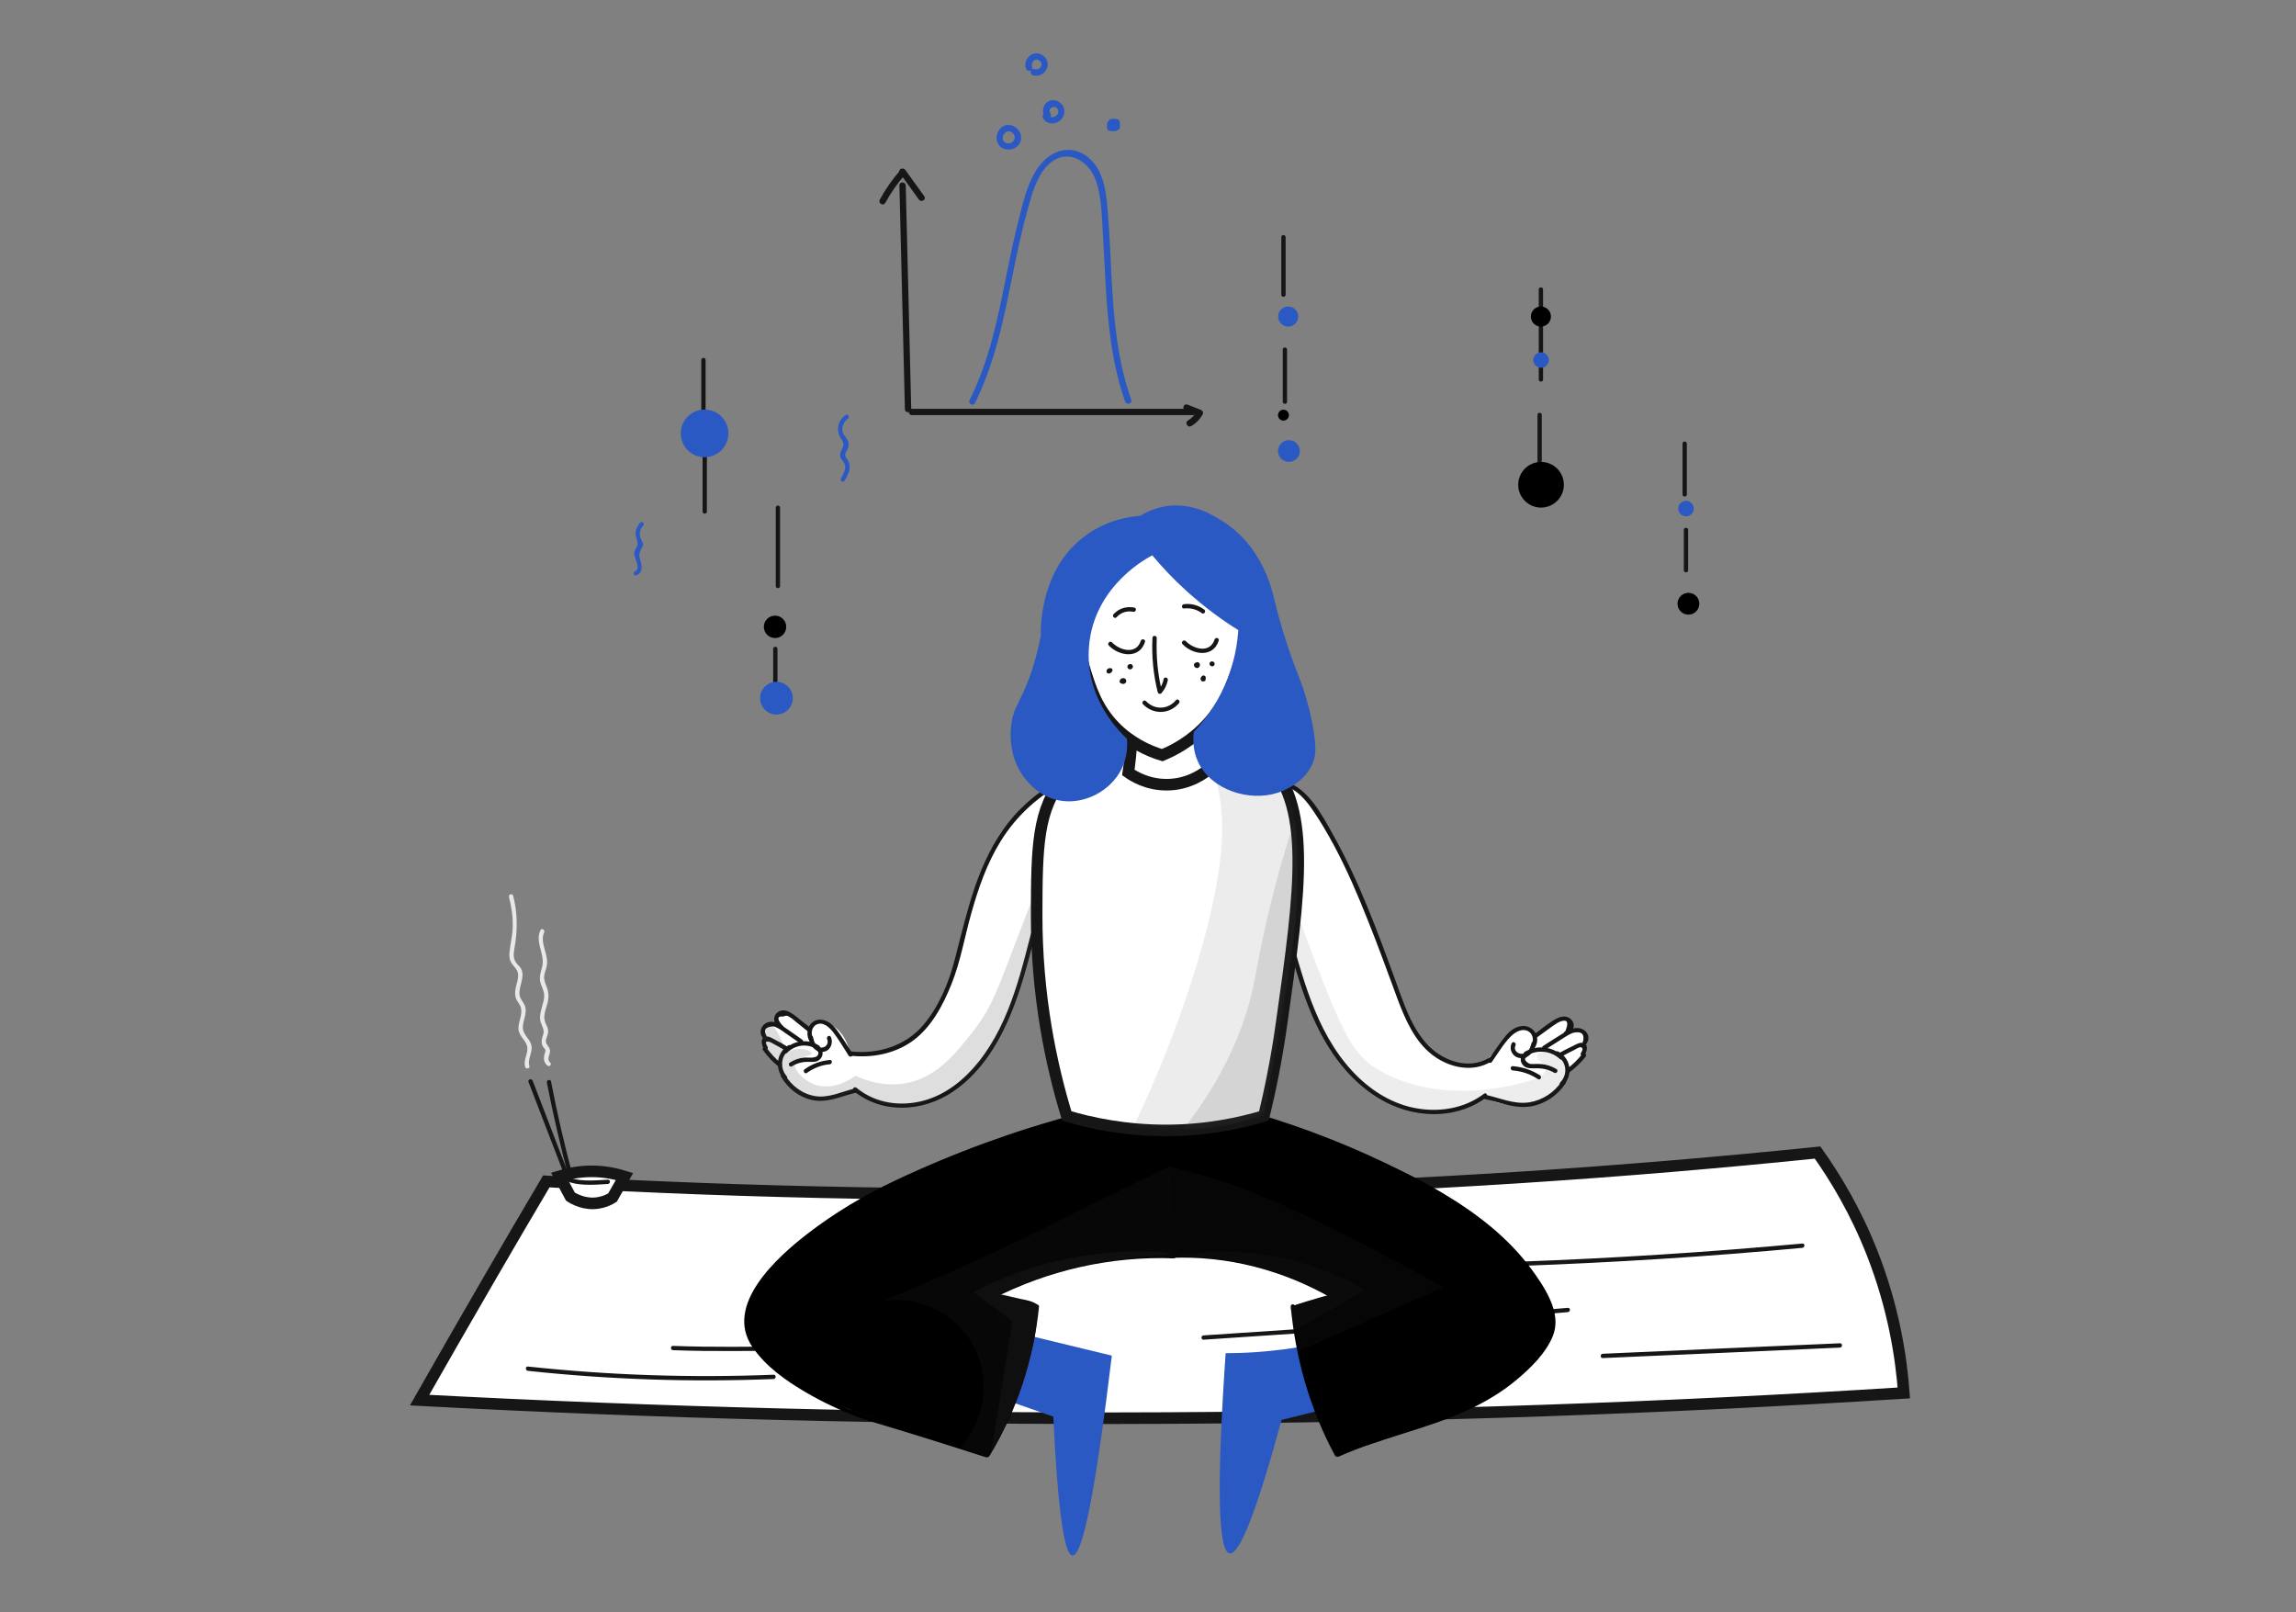 <?xml version="1.0" encoding="utf-8"?>
<!-- Generator: Adobe Illustrator 16.0.0, SVG Export Plug-In . SVG Version: 6.00 Build 0)  -->
<!DOCTYPE svg PUBLIC "-//W3C//DTD SVG 1.1//EN" "http://www.w3.org/Graphics/SVG/1.1/DTD/svg11.dtd">
<svg version="1.1" id="Layer_1" xmlns="http://www.w3.org/2000/svg" xmlns:xlink="http://www.w3.org/1999/xlink" x="0px" y="0px"
	 width="595.281px" height="418px" viewBox="0 176.446 595.281 418" enable-background="new 0 176.446 595.281 418"
	 xml:space="preserve">
<rect x="0" y="176.446" width="595.281" height="418" fill="#808080" stroke="none"/>
<g id="ground" display="none">
	<g display="inline">
		<g>
			<path fill="#E8E8E8" d="M501.263,551.126c-3.572-9.078-4.094-19.013-1.451-28.389c-0.26,0.111-0.56,0.224-0.818,0.336
				c0.67,0.445,1.303,0.93,1.973,1.376c0.261,0.187,0.781,0,0.818-0.334c2.455-17.302,9.673-33.672,20.834-47.141
				c-0.297-0.074-0.633-0.147-0.93-0.26c6.102,25.56-1.451,51.789-10.678,75.601c-0.262,0.67,0.817,0.968,1.077,0.298
				c9.303-24.034,16.817-50.412,10.679-76.195c-0.074-0.372-0.669-0.559-0.931-0.261c-11.235,13.616-18.603,30.174-21.096,47.659
				c0.262-0.111,0.559-0.224,0.819-0.335c-0.67-0.445-1.303-0.931-1.973-1.377c-0.298-0.223-0.743,0-0.817,0.335
				c-2.681,9.563-2.195,19.756,1.451,28.982C500.445,552.093,501.523,551.795,501.263,551.126L501.263,551.126z"/>
		</g>
	</g>
	<g display="inline">
		<g>
			<path fill="#E8E8E8" d="M524.479,502.424c2.345-5.692,5.283-11.087,8.743-16.221c-0.261,0.073-0.521,0.147-0.781,0.186
				c0.446,0.335,0.93,0.67,1.377,0.968c0.26,0.187,0.633,0.037,0.781-0.187c3.235-5.841,7.03-11.348,11.385-16.407
				c-0.298-0.037-0.596-0.074-0.894-0.111c5.729,9.859,1.376,22.025-2.12,31.886c-3.795,10.825-8.521,21.317-14.398,31.141
				c-3.349,5.58-7.069,10.938-11.162,15.961c-0.445,0.558,0.336,1.339,0.781,0.781c7.516-9.228,13.69-19.384,18.715-30.137
				c2.492-5.32,4.688-10.753,6.697-16.259c1.971-5.47,3.906-11.05,4.799-16.816c0.93-5.878,0.633-11.905-2.381-17.151
				c-0.187-0.298-0.633-0.372-0.894-0.111c-4.391,5.173-8.26,10.716-11.57,16.632c0.261-0.074,0.521-0.149,0.781-0.188
				c-0.446-0.335-0.932-0.67-1.376-0.967c-0.262-0.188-0.597-0.037-0.781,0.186c-3.498,5.173-6.438,10.679-8.855,16.482
				C523.14,502.796,524.219,503.094,524.479,502.424L524.479,502.424z"/>
		</g>
	</g>
	<g display="inline">
		<g>
			<path fill="#E8E8E8" d="M521.094,477.347c-4.91,22.732-12.39,44.87-15.925,67.862c-0.11,0.707,0.969,1.005,1.079,0.298
				c3.534-23.03,11.014-45.167,15.924-67.862C522.322,476.938,521.242,476.641,521.094,477.347L521.094,477.347z"/>
		</g>
	</g>
	<g display="inline">
		<g>
			<path fill="#E8E8E8" d="M545.388,470.911c-3.832,23.364-15.218,44.386-26.453,64.886c-0.334,0.633,0.633,1.189,0.968,0.559
				c11.273-20.611,22.695-41.707,26.564-65.146C546.58,470.502,545.5,470.205,545.388,470.911L545.388,470.911z"/>
		</g>
	</g>
	<g display="inline">
		<g>
			<path fill="#E8E8E8" d="M505.839,504.693c2.643,4.094,4.392,8.633,5.136,13.47c0.11,0.707,1.188,0.408,1.078-0.298
				c-0.744-4.911-2.529-9.563-5.246-13.729C506.398,503.54,505.43,504.098,505.839,504.693L505.839,504.693z"/>
		</g>
	</g>
	<g display="inline">
		<g>
			<path fill="#E8E8E8" d="M513.652,511.465c3.758-5.767,7.516-11.57,11.272-17.337c0.41-0.596-0.558-1.153-0.967-0.56
				c-3.758,5.768-7.516,11.571-11.272,17.339C512.276,511.502,513.244,512.06,513.652,511.465L513.652,511.465z"/>
		</g>
	</g>
	<g display="inline">
		<g>
			<path fill="#E8E8E8" d="M528.609,491.858c-0.148,7.738,0.409,15.439,1.6,23.066c0.111,0.707,1.191,0.409,1.079-0.297
				c-1.189-7.553-1.712-15.144-1.563-22.771C529.762,491.115,528.646,491.115,528.609,491.858L528.609,491.858z"/>
		</g>
	</g>
	<g display="inline">
		<g>
			<path fill="#E8E8E8" d="M539.398,496.694c3.051-3.088,6.026-6.323,8.854-9.636c0.446-0.559-0.335-1.34-0.78-0.781
				c-2.828,3.313-5.769,6.512-8.855,9.637C538.096,496.434,538.877,497.216,539.398,496.694L539.398,496.694z"/>
		</g>
	</g>
	<g display="inline">
		<g>
			<path fill="#E8E8E8" d="M98.072,531.816c-8.11-5.767-13.729-14.51-15.626-24.295c-0.112,0.224-0.26,0.446-0.372,0.67
				c0.893-0.261,1.711-0.037,2.381,0.633c0.483,0.483,1.116-0.111,0.894-0.67c-4.948-11.161-7.553-23.254-7.591-35.457
				c-0.147,0.188-0.26,0.372-0.408,0.521c0.372,0.186,0.78,0.409,1.152,0.595c0.262,0.446,1.079,0.298,1.042-0.298
				c-0.261-3.236-0.521-6.474-0.78-9.71c-0.225-2.865-0.559-5.879,1.302-8.297c-0.26,0.074-0.521,0.148-0.781,0.186
				c2.604,1.86,4.13,4.874,5.655,7.591c1.488,2.68,2.901,5.433,4.241,8.186c2.791,5.804,5.172,11.794,7.144,17.933
				c3.907,11.98,6.25,24.406,7.032,36.982c0.037,0.706,1.152,0.706,1.116,0c-0.818-13.097-3.312-26.081-7.479-38.545
				c-2.046-6.102-4.465-12.055-7.292-17.821c-1.451-2.977-2.976-5.878-4.613-8.743c-1.414-2.491-2.864-4.874-5.246-6.585
				c-0.26-0.187-0.595-0.036-0.78,0.187c-1.674,2.195-1.711,4.948-1.563,7.627c0.26,3.646,0.596,7.293,0.894,10.976
				c0.334-0.11,0.707-0.186,1.042-0.297c-0.559-0.968-1.339-1.266-2.418-1.116c-0.224,0.037-0.409,0.298-0.409,0.521
				c0.075,12.427,2.716,24.667,7.739,36.015c0.298-0.224,0.595-0.445,0.893-0.67c-0.967-1.005-2.158-1.302-3.46-0.93
				c-0.298,0.074-0.447,0.372-0.372,0.669c1.972,10.083,7.775,19.012,16.109,24.965C98.11,533.192,98.667,532.225,98.072,531.816
				L98.072,531.816z"/>
		</g>
	</g>
	<g display="inline">
		<g>
			<path fill="#E8E8E8" d="M94.724,480.92c-0.335-2.121-0.596-4.241-0.707-6.362c-0.112-1.972-0.67-4.911,0.817-6.474
				c0.856-0.855,1.266-1.266,1.451-2.567c0.26-2.083,0.26-4.204,0.483-6.287c0.446-4.354,1.079-8.632,1.972-12.909
				c0.149-0.707,0.223-2.048,0.595-2.68c0.894-1.451,2.271,0.074,2.978,0.781c1.265,1.265,2.27,2.753,3.125,4.315
				c3.571,6.548,4.539,14.621,5.506,21.913c1.079,8.11,1.525,16.297,1.302,24.48c-0.223,9.302-1.488,18.565-4.688,27.346
				c-0.261,0.67,0.818,0.969,1.079,0.298c6.213-17.15,5.654-36.608,3.088-54.394c-1.079-7.553-2.232-16.147-6.81-22.547
				c-1.004-1.376-4.055-5.768-6.026-3.795c-1.042,1.005-1.116,3.349-1.377,4.65c-0.483,2.455-0.931,4.911-1.266,7.403
				c-0.335,2.419-0.595,4.837-0.818,7.255c-0.111,1.303,0,2.791-0.298,4.057c-0.298,1.228-1.189,1.6-1.785,2.566
				c-0.968,1.488-0.596,3.832-0.521,5.506c0.111,2.567,0.409,5.136,0.818,7.701C93.757,481.924,94.835,481.627,94.724,480.92
				L94.724,480.92z"/>
		</g>
	</g>
	<g display="inline">
		<g>
			<path fill="#E8E8E8" d="M99.226,442.859c5.989,23.217,7.665,47.361,4.947,71.174c-0.073,0.706,1.042,0.706,1.116,0
				c2.716-23.924,1.005-48.182-4.984-71.472C100.119,441.891,99.04,442.189,99.226,442.859L99.226,442.859z"/>
		</g>
	</g>
	<g display="inline">
		<g>
			<path fill="#E8E8E8" d="M78.502,455.471c8.743,22.36,15.553,45.427,20.427,68.94c0.148,0.707,1.228,0.408,1.078-0.297
				c-4.837-23.515-11.683-46.581-20.426-68.941C79.284,454.504,78.205,454.802,78.502,455.471L78.502,455.471z"/>
		</g>
	</g>
	<g display="inline">
		<g>
			<path fill="#E8E8E8" d="M78.688,489.7c6.102,1.711,11.162,5.729,14.25,11.272c0.335,0.632,1.302,0.074,0.967-0.559
				c-3.237-5.768-8.594-9.972-14.919-11.757C78.279,488.435,77.982,489.513,78.688,489.7L78.688,489.7z"/>
		</g>
	</g>
	<g display="inline">
		<g>
			<path fill="#E8E8E8" d="M91.041,475.264c-0.669,5.768-0.78,11.533-0.334,17.3c0.037,0.707,1.153,0.707,1.116,0
				c-0.446-5.767-0.334-11.532,0.335-17.3C92.231,474.557,91.115,474.557,91.041,475.264L91.041,475.264z"/>
		</g>
	</g>
	<g display="inline">
		<g>
			<path fill="#E8E8E8" d="M94.984,467.823c5.06,6.586,8.594,14.176,10.38,22.285c0.148,0.707,1.228,0.409,1.079-0.298
				c-1.823-8.185-5.357-15.887-10.492-22.546C95.542,466.67,94.575,467.228,94.984,467.823L94.984,467.823z"/>
		</g>
	</g>
	<g display="inline">
		<g>
			<path fill="#E8E8E8" d="M107.932,454.429c-1.86,4.315-3.162,8.78-3.869,13.431c-0.112,0.707,0.967,1.006,1.079,0.299
				c0.669-4.539,1.935-8.93,3.757-13.171C109.197,454.355,108.229,453.76,107.932,454.429L107.932,454.429z"/>
		</g>
	</g>
	<g display="inline">
		<g>
			<path fill="#E8E8E8" d="M59.082,558.418c20.165-7.106,41.669-1.451,61.909,2.158c21.616,3.832,43.456,6.36,65.332,7.515
				c12.389,0.67,24.778,0.894,37.205,0.67c0.707,0,0.707-1.116,0-1.116c-22.36,0.372-44.758-0.67-67.006-3.088
				c-11.311-1.228-22.583-2.827-33.782-4.8c-10.008-1.748-19.979-3.906-30.062-5.097c-11.349-1.304-22.993-1.153-33.895,2.679
				C58.114,557.599,58.412,558.678,59.082,558.418L59.082,558.418z"/>
		</g>
	</g>
	<g display="inline">
		<g>
			<path fill="#E8E8E8" d="M175.942,557.487c33.373,8.187,67.937,6.027,101.793,2.902c17.412-1.6,34.787-3.497,52.236-4.428
				c17.411-0.93,34.785-0.632,52.16,1.079c20.203,2.009,40.183,5.691,60.05,9.858c0.707,0.149,1.005-0.93,0.299-1.079
				c-34.527-7.255-69.39-12.574-104.732-11.31c-34.602,1.229-68.903,6.92-103.542,7.552c-19.458,0.372-38.991-1.004-57.928-5.653
				C175.533,556.222,175.236,557.302,175.942,557.487L175.942,557.487z"/>
		</g>
	</g>
	<g display="inline">
		<g>
			<path fill="#E8E8E8" d="M321.75,581.113c27.383-5.654,55.249-0.298,82.521,3.312c27.123,3.572,54.432,4.167,81.592,0.707
				c15.03-1.897,29.875-4.948,44.422-9.041c0.707-0.187,0.41-1.266-0.297-1.078c-26.379,7.44-53.725,11.31-81.146,11.422
				c-13.616,0.037-27.159-0.894-40.664-2.604c-13.805-1.749-27.532-4.02-41.372-5.32c-15.144-1.414-30.435-1.563-45.392,1.563
				C320.745,580.182,321.042,581.261,321.75,581.113L321.75,581.113z"/>
		</g>
	</g>
	<g display="inline">
		<g>
			<path fill="#E8E8E8" d="M444.563,552.615c13.915,5.171,28.871,2.119,42.823-1.229c15.438-3.683,30.805-6.733,46.69-7.627
				c8.818-0.483,17.673-0.409,26.49,0.149c0.707,0.036,0.707-1.079,0-1.116c-15.328-1.005-30.693-0.409-45.911,1.785
				c-7.59,1.115-15.104,2.679-22.546,4.502c-7.404,1.785-14.845,3.684-22.436,4.612c-8.37,1.042-16.854,0.781-24.814-2.193
				C444.191,551.311,443.893,552.39,444.563,552.615L444.563,552.615z"/>
		</g>
	</g>
	<g display="inline">
		<g>
			<path fill="#E8E8E8" d="M433.29,433.483c-1.079,3.35-2.193,6.66-3.273,10.009c-0.261,0.855-0.521,1.675-0.261,2.566
				c0.372,1.19,1.638,1.897,1.675,3.237c0.224-0.188,0.483-0.372,0.707-0.521c-4.392-1.302-4.241,5.692-4.094,8.148
				c0.262,4.874,1.823,9.562,4.429,13.654c0.372,0.595,1.339,0.036,0.968-0.56c-1.861-2.9-3.163-6.102-3.832-9.486
				c-0.373-1.823-1.675-11.868,2.23-10.716c0.335,0.111,0.707-0.186,0.707-0.521c0-0.895-0.335-1.488-0.854-2.195
				c-0.968-1.377-0.895-2.381-0.372-3.98c1.004-3.125,2.046-6.213,3.051-9.338C434.591,433.074,433.513,432.776,433.29,433.483
				L433.29,433.483z"/>
		</g>
	</g>
	<g display="inline">
		<g>
			<path fill="#E8E8E8" d="M433.662,433.632c4.204,4.279,5.246,11.236,5.581,16.966c0.372,6.176-0.521,12.354-2.493,18.193
				c-0.223,0.67,0.855,0.967,1.079,0.298c2.158-6.362,3.051-13.134,2.456-19.831c-0.484-5.692-1.675-12.203-5.805-16.444
				C433.922,432.33,433.14,433.111,433.662,433.632L433.662,433.632z"/>
		</g>
	</g>
	<g display="inline">
		<g>
			<path fill="#E8E8E8" d="M440.322,450.188c0.744-4.984,2.009-9.821,3.758-14.547c-0.261,0.111-0.559,0.224-0.817,0.335
				c0.78,0.521,1.563,1.078,2.344,1.601c0.371,0.26,0.817-0.074,0.854-0.484c0.334-8.296,6.81-14.658,8.558-22.546
				c-0.371,0-0.707,0-1.078,0c2.977,17.933-0.781,36.61-10.455,52.013c-0.372,0.597,0.596,1.153,0.967,0.56
				c9.822-15.664,13.58-34.64,10.566-52.869c-0.074-0.559-0.967-0.521-1.078,0c-1.786,8.036-8.26,14.397-8.595,22.844
				c0.298-0.148,0.558-0.334,0.854-0.483c-0.781-0.521-1.563-1.078-2.344-1.6c-0.335-0.224-0.707,0.037-0.818,0.335
				c-1.749,4.725-3.014,9.563-3.758,14.547C439.13,450.597,440.21,450.895,440.322,450.188L440.322,450.188z"/>
		</g>
	</g>
	<g display="inline">
		<g>
			<path fill="#E8E8E8" d="M453.827,416.852c-1.189,13.729-4.911,27.123-10.976,39.476c-0.297,0.633,0.633,1.189,0.968,0.559
				c6.139-12.576,9.934-26.118,11.124-40.033C454.98,416.108,453.864,416.145,453.827,416.852L453.827,416.852z"/>
		</g>
	</g>
	<g display="inline">
		<g>
			<path fill="#E8E8E8" d="M433.14,434.525c1.524,11.087,2.977,22.397,0.633,33.447c-0.148,0.707,0.931,1.004,1.079,0.298
				c2.419-11.272,0.931-22.77-0.632-34.043C434.146,433.52,433.066,433.818,433.14,434.525L433.14,434.525z"/>
		</g>
	</g>
	<g display="inline">
		<g>
			<path fill="#E8E8E8" d="M379.082,471.804c5.73-0.446,11.496-0.037,17.078,1.339c4.726,1.153,9.412,3.535,14.36,2.791
				c5.097-0.781,9.376-4.167,14.622-4.354c5.06-0.187,10.045,1.563,15.029,0.111c0.707-0.187,0.409-1.266-0.298-1.079
				c-5.209,1.488-10.454-0.559-15.7-0.074c-4.763,0.446-8.742,3.312-13.355,4.241c-5.32,1.041-10.604-1.859-15.738-2.977
				c-5.283-1.153-10.678-1.488-16.035-1.042C378.375,470.725,378.375,471.842,379.082,471.804L379.082,471.804z"/>
		</g>
	</g>
	<g display="inline">
		<g>
			<path fill="#E8E8E8" d="M50.896,523.966c10.269,9.599,25.149-0.781,36.944,3.051c0.67,0.225,0.968-0.854,0.298-1.079
				c-6.288-2.046-12.725-0.445-19.05,0.521c-5.916,0.893-12.724,1.041-17.411-3.313C51.157,522.701,50.338,523.482,50.896,523.966
				L50.896,523.966z"/>
		</g>
	</g>
</g>
<g id="mat">
	<path fill="#FFFFFF" stroke="#161616" stroke-width="3" stroke-miterlimit="10" d="M493.599,537.546
		c-60.607,3.832-124.601,6.176-191.719,6.511c-67.602,0.335-132.077-1.414-193.094-4.649c5.99-10.529,12.018-21.021,18.082-31.477
		c4.874-8.445,9.822-16.854,14.771-25.225c52.459,2.976,109.158,4.167,169.543,2.679c56.887-1.414,110.387-5.061,160.056-10.157
		c4.576,6.438,9.859,15.144,14.175,26.118C490.995,515.594,492.929,528.356,493.599,537.546z"/>
	<g>
		<g>
			<path fill="#161616" d="M136.877,531.816c21.132,2.271,42.414,2.978,63.695,2.12c0.707-0.037,0.707-1.152,0-1.116
				c-21.244,0.856-42.525,0.149-63.695-2.119C136.17,530.626,136.17,531.742,136.877,531.816L136.877,531.816z"/>
		</g>
	</g>
	<g>
		<g>
			<path fill="#161616" d="M174.492,526.459c10.306,0.409,20.648,0.147,30.955,0.147c10.455-0.037,20.872-0.037,31.327-0.073
				c0.707,0,0.707-1.116,0-1.116c-10.455,0.037-20.872,0.037-31.327,0.074c-10.306,0.036-20.649,0.261-30.955-0.148
				C173.785,525.305,173.785,526.422,174.492,526.459L174.492,526.459z"/>
		</g>
	</g>
	<g>
		<g>
			<path fill="#161616" d="M312.039,523.743c31.514-2.011,62.988-4.392,94.463-7.145c0.707-0.074,0.707-1.189,0-1.116
				c-31.438,2.753-62.949,5.135-94.463,7.145C311.332,522.664,311.332,523.781,312.039,523.743L312.039,523.743z"/>
		</g>
	</g>
	<g>
		<g>
			<path fill="#161616" d="M394.187,504.619c24.406-0.894,48.774-2.418,73.106-4.688c0.707-0.074,0.707-1.189,0-1.116
				c-24.332,2.232-48.7,3.795-73.106,4.688C393.48,503.503,393.48,504.619,394.187,504.619L394.187,504.619z"/>
		</g>
	</g>
	<g>
		<g>
			<path fill="#161616" d="M415.542,528.505c20.5-0.894,41-1.786,61.5-2.716c0.707-0.037,0.707-1.153,0-1.116
				c-20.5,0.893-41,1.786-61.5,2.716C414.835,527.426,414.835,528.542,415.542,528.505L415.542,528.505z"/>
		</g>
	</g>
	<path fill="#FFFFFF" stroke="#161616" stroke-width="3" stroke-miterlimit="10" d="M145.063,481.366
		c0.93,1.749,1.859,3.497,2.828,5.282c0.854,0.559,3.757,2.271,7.403,1.601c1.525-0.261,2.717-0.855,3.497-1.339
		c1.042-1.823,2.083-3.646,3.125-5.471c-2.046-0.632-5.06-1.376-8.779-1.339C149.75,480.138,146.997,480.77,145.063,481.366z"/>
	<g>
		<g>
			<path fill="#161616" d="M145.695,481.999c3.349,2.083,8.147,1.6,11.906,1.376c0.707-0.037,0.707-1.153,0-1.116
				c-3.535,0.188-8.186,0.744-11.349-1.228C145.658,480.659,145.1,481.627,145.695,481.999L145.695,481.999z"/>
		</g>
	</g>
	<g>
		<g>
			<path fill="#161616" d="M137.026,456.923c3.163,8.185,6.325,16.37,9.45,24.555c0.261,0.67,1.339,0.372,1.079-0.297
				c-3.163-8.186-6.325-16.371-9.45-24.556C137.845,455.955,136.766,456.216,137.026,456.923L137.026,456.923z"/>
		</g>
	</g>
	<g>
		<g>
			<path fill="#161616" d="M141.788,457.108c1.637,8.371,3.572,16.705,5.768,24.966c0.186,0.707,1.265,0.408,1.078-0.299
				c-2.231-8.26-4.167-16.594-5.767-24.965C142.718,456.104,141.64,456.401,141.788,457.108L141.788,457.108z"/>
		</g>
	</g>
	<g>
		<g>
			<path fill="#E8E8E8" d="M137.25,452.756c-0.558-1.786,0.931-3.46,0.521-5.32c-0.483-1.972-2.418-2.791-2.195-5.061
				c0.149-1.563,0.93-3.051,0.669-4.65c-0.186-1.005-0.817-1.6-1.265-2.492c-0.521-1.115-0.298-2.157,0-3.312
				c0.297-1.303,0.781-2.716,0.26-4.056c-0.26-0.707-0.781-1.042-1.228-1.601c-1.042-1.228-0.894-2.493-0.634-3.98
				c0.819-4.613,0.856-9.04-0.335-13.616c-0.186-0.707-1.265-0.409-1.079,0.297c0.669,2.604,1.042,5.246,0.968,7.925
				c-0.075,2.271-0.67,4.392-0.856,6.623c-0.147,1.823,0.447,2.604,1.563,3.906c1.45,1.749,0.223,3.758-0.038,5.729
				c-0.074,0.634-0.074,1.304,0.111,1.936c0.299,1.042,1.229,1.749,1.414,2.865c0.298,1.784-0.817,3.533-0.707,5.319
				c0.149,1.936,2.158,2.938,2.308,4.799c0.148,1.749-1.116,3.163-0.559,4.985C136.394,453.722,137.473,453.425,137.25,452.756
				L137.25,452.756z"/>
		</g>
	</g>
	<g>
		<g>
			<path fill="#E8E8E8" d="M142.644,451.899c-1.153-1.078,0.298-2.193-0.112-3.46c-0.223-0.707-0.967-1.228-1.004-2.009
				c-0.037-0.707,0.446-1.488,0.558-2.195c0.187-1.339-0.521-1.972-0.854-3.198c-0.447-1.676,0.558-3.534,0.854-5.172
				c0.224-1.266,0.112-2.345-0.335-3.534c-0.372-0.969-0.744-1.786-0.669-2.828c0.074-0.855,0.446-1.637,0.632-2.455
				c0.744-2.978-1.896-6.139-0.632-8.892c0.297-0.634-0.67-1.229-0.967-0.56c-1.488,3.162,1.265,6.176,0.446,9.45
				c-0.409,1.637-0.894,2.827-0.335,4.502c0.335,0.93,0.818,1.823,0.855,2.864c0.074,1.042-0.298,2.047-0.558,3.014
				c-0.335,1.266-0.707,2.604-0.372,3.907c0.297,1.078,1.004,1.896,0.744,3.088c-0.149,0.595-0.409,1.153-0.447,1.785
				c-0.037,0.596,0.038,1.042,0.335,1.563c0.149,0.261,0.595,0.669,0.633,0.855c0.074,0.298-0.186,0.893-0.261,1.153
				c-0.26,1.152-0.186,2.009,0.707,2.863C142.384,453.165,143.165,452.384,142.644,451.899L142.644,451.899z"/>
		</g>
	</g>
</g>
<g id="background">
	<g display="none">
		<g display="inline">
			<path fill="#E8E8E8" d="M92.492,283.621c7.367,2.308,15.18,2.157,22.807,2.01c7.292-0.149,14.548-0.633,21.766-1.377
				c14.397-1.525,28.646-4.241,42.637-7.999c28.313-7.59,55.437-19.347,80.772-34.005c14.36-8.297,28.127-17.524,41.335-27.532
				c0.558-0.446,0-1.414-0.559-0.967c-23.104,17.522-48.032,32.703-74.521,44.534c-26.564,11.867-54.767,20.426-83.674,24.146
				c-7.926,1.042-15.925,1.712-23.924,1.973c-8.706,0.298-17.896,0.781-26.304-1.859C92.12,282.356,91.822,283.398,92.492,283.621
				L92.492,283.621z"/>
		</g>
	</g>
	<g display="none">
		<g display="inline">
			<path fill="#E8E8E8" d="M285.176,226.623c9.935,8.595,21.653,14.732,33.708,19.831c12.947,5.469,26.342,10.008,39.958,13.505
				c26.938,6.995,54.879,10.12,82.67,9.265c15.85-0.483,32.405-1.563,47.549-6.623c0.67-0.223,0.372-1.302-0.298-1.079
				c-13.469,4.539-28.016,5.692-42.116,6.399c-13.654,0.67-27.347,0.372-40.926-0.894c-27.494-2.529-54.616-8.967-80.288-19.123
				c-14.026-5.544-27.904-12.13-39.4-22.063C285.4,225.358,284.618,226.139,285.176,226.623L285.176,226.623z"/>
		</g>
	</g>
	<g display="none">
		<g display="inline">
			<path fill="#E8E8E8" d="M135.984,245.635c13.654,7.888,29.913,9.822,45.315,11.46c15.85,1.674,31.848,2.12,47.809,1.413
				c31.476-1.413,62.802-7.366,92.565-17.672c16.78-5.804,33.038-12.984,48.627-21.431c0.634-0.334,0.075-1.303-0.558-0.968
				c-27.42,14.919-57.035,25.746-87.581,32.221c-30.62,6.474-62.207,8.557-93.421,6.026c-8.855-0.707-17.747-1.712-26.49-3.312
				c-8.966-1.638-17.784-4.093-25.708-8.669C135.947,244.333,135.389,245.301,135.984,245.635L135.984,245.635z"/>
		</g>
	</g>
	<g>
		<g>
			<path fill="#161616" d="M181.821,269.781c0,4.612,0,9.264,0,13.878c0,0.706,1.116,0.706,1.116,0c0-4.614,0-9.266,0-13.878
				C182.937,269.037,181.821,269.037,181.821,269.781L181.821,269.781z"/>
		</g>
	</g>
	<g>
		<g>
			<path fill="#161616" d="M182.156,292.811c0,5.433,0,10.826,0,16.258c0,0.707,1.116,0.707,1.116,0c0-5.432,0-10.825,0-16.258
				C183.272,292.104,182.156,292.067,182.156,292.811L182.156,292.811z"/>
		</g>
	</g>
	<g>
		<g>
			<path fill="#161616" d="M201.13,308.065c0,6.771,0,13.542,0,20.313c0,0.707,1.116,0.707,1.116,0c0-6.771,0-13.542,0-20.313
				C202.247,307.322,201.13,307.322,201.13,308.065L201.13,308.065z"/>
		</g>
	</g>
	<g>
		<g>
			<path fill="#161616" d="M200.46,344.637c0,3.274,0,6.548,0,9.822c0,0.707,1.116,0.707,1.116,0c0-3.274,0-6.548,0-9.822
				C201.577,343.93,200.46,343.93,200.46,344.637L200.46,344.637z"/>
		</g>
	</g>
	<g display="none">
		<g display="inline">
			<path fill="#161616" d="M239.08,244.705c0,5.99,0,11.979,0,17.97c0,0.707,1.116,0.707,1.116,0c0-5.989,0-11.979,0-17.97
				C240.196,243.998,239.08,243.998,239.08,244.705L239.08,244.705z"/>
		</g>
	</g>
	<g display="none">
		<g display="inline">
			<path fill="#161616" d="M239.08,269.074c0,4.502,0,9.041,0,13.543c0,0.707,1.116,0.707,1.116,0c0-4.502,0-9.041,0-13.543
				C240.196,268.367,239.08,268.367,239.08,269.074L239.08,269.074z"/>
		</g>
	</g>
	<g>
		<g>
			<path fill="#161616" d="M398.949,251.476c0,7.775,0,15.589,0,23.364c0,0.707,1.117,0.707,1.117,0c0-7.775,0-15.589,0-23.364
				C400.066,250.769,398.949,250.769,398.949,251.476L398.949,251.476z"/>
		</g>
	</g>
	<g>
		<g>
			<path fill="#161616" d="M398.615,283.993c0,4.056,0,8.147,0,12.204c0,0.705,1.116,0.705,1.116,0c0-4.057,0-8.148,0-12.204
				C399.731,283.287,398.615,283.287,398.615,283.993L398.615,283.993z"/>
		</g>
	</g>
	<g>
		<g>
			<path fill="#161616" d="M332.204,237.933c0,4.985,0,9.935,0,14.919c0,0.707,1.116,0.707,1.116,0c0-4.984,0-9.934,0-14.919
				C333.32,237.226,332.204,237.189,332.204,237.933L332.204,237.933z"/>
		</g>
	</g>
	<g>
		<g>
			<path fill="#161616" d="M332.576,267.065c0,4.502,0,9.041,0,13.543c0,0.706,1.116,0.706,1.116,0c0-4.502,0-9.041,0-13.543
				C333.692,266.358,332.576,266.358,332.576,267.065L332.576,267.065z"/>
		</g>
	</g>
	<g>
		<g>
			<path fill="#161616" d="M436.229,291.434c0,4.392,0,8.817,0,13.208c0,0.707,1.116,0.707,1.116,0c0-4.391,0-8.816,0-13.208
				C437.345,290.727,436.229,290.727,436.229,291.434L436.229,291.434z"/>
		</g>
	</g>
	<g>
		<g>
			<path fill="#161616" d="M436.564,313.795c0,3.497,0,6.994,0,10.492c0,0.706,1.115,0.706,1.115,0c0-3.498,0-6.995,0-10.492
				C437.679,313.088,436.564,313.088,436.564,313.795L436.564,313.795z"/>
		</g>
	</g>
	<circle fill="#2B59C3" cx="182.677" cy="288.793" r="6.176"/>
	<circle fill="#2B59C3" cx="201.316" cy="357.436" r="4.241"/>
	<circle display="none" fill="#5222D0" cx="240.121" cy="288.532" r="2.009"/>
	<circle fill="#2B59C3" cx="334.175" cy="293.369" r="2.828"/>
	<circle fill="#2B59C3" cx="333.99" cy="258.508" r="2.604"/>
	<circle cx="200.944" cy="338.945" r="2.902"/>
	<circle display="none" fill="#EC615B" cx="239.266" cy="243.068" r="2.865"/>
	<circle display="none" fill="#EC615B" cx="239.266" cy="268.405" r="2.865"/>
	<circle cx="332.761" cy="284.068" r="1.414"/>
	<circle cx="399.544" cy="302.113" r="5.916"/>
	<circle cx="437.754" cy="332.955" r="2.828"/>
	<circle cx="399.507" cy="258.508" r="2.604"/>
	<circle fill="#2B59C3" cx="399.544" cy="269.781" r="2.009"/>
	<circle fill="#2B59C3" cx="437.122" cy="308.288" r="2.009"/>
	<g display="none">
		<g display="inline">
			<path fill="#E8E8E8" d="M154.959,337.197c-1.749,2.754-3.498,5.47-5.246,8.223c-1.376,2.158-2.753,4.428-3.236,6.995
				c-0.781,4.427,2.194,7.402,4.725,10.603c1.451,1.823,2.791,3.907,2.158,6.288c-0.559,2.158-2.344,4.02-2.083,6.399
				c0.112,1.005,0.633,1.786,1.079,2.642c0.744,1.488,1.265,3.088,1.451,4.725c0.334,3.052-0.372,6.103-1.973,8.706
				c-0.372,0.634,0.596,1.19,0.967,0.56c2.456-4.057,2.939-9.152,1.043-13.543c-0.671-1.563-1.786-2.827-1.303-4.688
				c0.335-1.229,1.042-2.307,1.525-3.46c0.707-1.749,0.781-3.498,0.037-5.246c-1.674-3.943-6.325-6.511-6.623-11.087
				c-0.187-3.089,1.637-5.916,3.2-8.409c1.749-2.753,3.498-5.506,5.245-8.222C156.298,337.159,155.331,336.601,154.959,337.197
				L154.959,337.197z"/>
		</g>
	</g>
	<g display="none">
		<g display="inline">
			<path fill="#E8E8E8" d="M223.677,379.349c-2.754,2.791-4.131,6.697-3.685,10.604c0.223,2.047,1.042,3.758,2.009,5.581
				c1.451,2.753,1.786,4.837,0.669,7.737c-0.669,1.712-1.524,3.461-1.302,5.32c0.224,2.121,1.86,3.237,2.865,4.986
				c2.121,3.795-2.158,7.774-1.153,11.831c0.187,0.707,1.266,0.408,1.079-0.299c-0.93-3.646,2.567-6.883,1.674-10.565
				c-0.445-1.786-1.896-2.902-2.791-4.428c-1.265-2.157-0.073-4.428,0.707-6.549c0.632-1.674,1.079-3.349,0.707-5.134
				c-0.483-2.194-1.972-3.98-2.753-6.063c-1.563-4.204-0.372-9.078,2.753-12.24C224.979,379.61,224.197,378.829,223.677,379.349
				L223.677,379.349z"/>
		</g>
	</g>
	<g display="none">
		<g display="inline">
			<path fill="#E8E8E8" d="M465.211,387.461c-3.72,4.353-7.329,9.971-6.957,15.961c0.188,2.864,1.45,5.171,3.015,7.516
				c1.822,2.716,3.386,5.283,2.493,8.668c-1.191,4.429-5.582,8.855-4.058,13.729c0.932,2.976,3.907,4.613,4.614,7.738
				c0.818,3.721-0.895,7.627-2.419,10.938c-0.297,0.632,0.67,1.229,0.968,0.558c1.265-2.753,2.493-5.617,2.716-8.669
				c0.224-2.9-0.744-5.208-2.528-7.439c-2.121-2.567-3.089-4.763-1.974-7.999c0.855-2.493,2.381-4.727,3.313-7.181
				c0.894-2.308,1.116-4.688,0.148-7.032c-1.006-2.455-2.864-4.354-4.057-6.696c-3.348-6.697,1.154-14.213,5.507-19.272
				C466.476,387.721,465.695,386.939,465.211,387.461L465.211,387.461z"/>
		</g>
	</g>
	<g display="none">
		<g display="inline">
			<path fill="#E8E8E8" d="M475.666,427.084c-1.934,1.823-3.162,4.204-3.496,6.846c-0.41,3.162,0.781,5.357,2.046,8.11
				c1.563,3.386-1.487,6.437-0.67,9.858c0.446,1.86,1.451,3.274,1.414,5.246c-0.075,2.047-0.894,3.907-2.308,5.357
				c-0.482,0.521,0.299,1.303,0.782,0.781c1.896-1.936,2.9-4.576,2.566-7.292c-0.187-1.563-1.042-2.901-1.377-4.428
				c-0.483-2.047,0.633-3.906,1.041-5.842c0.707-3.272-1.524-5.209-2.23-8.185c-0.856-3.535,0.372-7.255,3.013-9.711
				C477.005,427.382,476.224,426.6,475.666,427.084L475.666,427.084z"/>
		</g>
	</g>
	<g display="none">
		<g display="inline">
			<path fill="#E8E8E8" d="M372.199,323.319c-2.121,3.274-4.465,7.145-3.236,11.198c0.597,1.974,2.232,2.791,3.125,4.502
				c0.855,1.712,0.037,3.722-0.559,5.357c-0.855,2.345-2.046,5.209,0.112,7.218c0.854,0.781,1.896,1.229,2.27,2.456
				c0.298,1.005,0.037,2.195-0.148,3.162c-0.371,1.786-0.894,3.572-0.671,5.395c0.075,0.707,1.191,0.707,1.117,0
				c-0.336-3.051,1.896-6.474,0.596-9.412c-0.744-1.712-3.052-2.194-3.274-4.13c-0.186-1.45,0.596-3.051,1.08-4.391
				c0.93-2.567,1.6-5.134-0.41-7.366c-1.859-2.047-2.827-4.019-2.231-6.846c0.483-2.419,1.897-4.576,3.236-6.623
				C373.576,323.245,372.609,322.686,372.199,323.319L372.199,323.319z"/>
		</g>
	</g>
	<g>
		<g>
			<path fill="#2B59C3" d="M219.249,284.031c-2.194,1.524-2.566,4.24-1.042,6.36c1.376,1.86-0.744,2.716-0.335,4.465
				c0.149,0.634,0.67,1.005,0.967,1.563c0.744,1.377-0.111,2.828-0.817,4.056c-0.372,0.633,0.595,1.19,0.967,0.559
				c0.669-1.153,1.414-2.492,1.302-3.869c-0.037-0.633-0.298-1.042-0.558-1.601c-0.187-0.335-0.409-0.445-0.559-0.854
				c-0.186-0.707,0.074-0.856,0.409-1.525c0.484-0.931,0.669-1.712,0.149-2.679c-0.484-0.895-1.266-1.414-1.339-2.53
				c-0.075-1.189,0.482-2.344,1.45-3.014C220.402,284.589,219.844,283.621,219.249,284.031L219.249,284.031z"/>
		</g>
	</g>
	<g>
		<g>
			<path fill="#2B59C3" d="M166.009,311.934c-0.706,0.781-1.152,1.637-1.228,2.679c-0.075,1.19,0.893,2.419,0.372,3.497
				c-0.372,0.781-0.781,1.079-0.707,2.048c0.074,1.004,1.749,3.758,0.223,4.353c-0.67,0.261-0.372,1.34,0.298,1.079
				c1.86-0.707,1.488-2.679,0.968-4.204c-0.41-1.19-0.075-1.786,0.445-2.902c0.112-0.26,0.299-0.445,0.335-0.743
				c0.074-0.596-0.261-0.931-0.483-1.413c-0.595-1.304-0.446-2.567,0.521-3.609C167.274,312.195,166.455,311.377,166.009,311.934
				L166.009,311.934z"/>
		</g>
	</g>
	<g display="none">
		<g display="inline">
			<path fill="#5222D0" d="M450.702,323.505c-1.488-0.111-2.566,1.005-2.79,2.456c-0.336,2.121,1.414,3.607,2.308,5.32
				c0.595,1.189,0.37,2.12,0,3.273c-0.188,0.595-0.41,0.409-0.447,1.078c-0.037,0.559,0.187,0.968,0.559,1.377
				c1.004,1.153,1.823,1.674,1.711,3.386c-0.11,1.525-0.817,2.978-1.487,4.278c-0.334,0.633,0.633,1.19,0.968,0.559
				c0.781-1.487,1.563-3.126,1.638-4.837c0.111-1.674-0.559-2.418-1.451-3.684c-0.298-0.187-0.41-0.483-0.373-0.894
				c-0.297-0.445-0.223-0.817,0.149-1.152c0.074-0.335,0.261-0.597,0.335-0.968c0.147-0.781,0-1.563-0.298-2.345
				c-0.298-0.817-0.818-1.487-1.302-2.194c-0.41-0.596-0.894-1.266-1.079-1.973c-0.299-1.079,0-2.716,1.6-2.604
				C451.409,324.697,451.409,323.58,450.702,323.505L450.702,323.505z"/>
		</g>
	</g>
</g>
<g id="girl_meditating">
	<g id="leg_left">
		<path fill="#2B59C3" d="M335.552,525.863c-7.33,1.116-13.507,1.378-17.784,1.378c-2.345,34.116-2.01,51.417,1.042,51.899
			c2.565,0.409,7.067-11.124,13.468-34.601c8.817-2.195,17.673-4.391,26.49-6.585c0.894-8.633-1.116-11.98-3.126-13.506
			C351.922,521.659,346.713,524.115,335.552,525.863z"/>
		<path d="M299.575,465.406c-6.176,5.617-4.055,20.871,5.134,36.833c2.158-0.262,5.544-0.483,9.601-0.148
			c1.674,0.148,6.92,0.669,20.313,5.543c2.789,1.042,6.659,2.493,11.272,4.465c-3.608,0.967-7.218,1.936-10.864,2.902
			c0.41,4.353,1.154,9.301,2.493,14.584c2.456,9.785,6.102,17.784,9.45,23.773c8.371-2.456,15.217-4.874,20.165-6.659
			c11.867-4.354,18.154-7.479,24.183-11.684c6.438-4.502,9.822-8.297,10.864-13.059c0.596-2.753,0.261-5.136,0.148-5.99
			c-0.743-4.613-3.312-7.738-5.989-10.715c-5.879-6.585-8.818-9.859-13.617-13.506c-10.977-8.296-20.983-12.649-32.107-17.374
			c-8.595-3.646-14.324-6.064-22.658-8.074C314.643,463.21,304.634,460.792,299.575,465.406z"/>
		<g>
			<g>
				<path d="M325.284,466.112c11.198,3.273,22.1,7.44,32.666,12.465c9.264,4.39,18.565,9.264,26.603,15.699
					c3.72,2.978,7.181,6.288,10.193,10.009c3.273,4.056,7.517,9.523,7.44,14.993c-0.074,5.098-4.911,9.747-8.445,12.947
					c-3.758,3.386-8.036,6.064-12.575,8.26c-11.088,5.357-23.365,7.554-34.601,12.575c-0.67,0.298-0.075,1.266,0.558,0.967
					c10.789-4.836,22.547-7.03,33.299-11.979c4.539-2.084,8.894-4.651,12.763-7.888c3.607-3.015,7.7-6.994,9.448-11.459
					c1.898-4.837-0.67-9.822-3.235-13.842c-2.791-4.39-6.176-8.37-10.008-11.904c-7.591-7.031-16.632-12.24-25.82-16.854
					c-12.166-6.139-24.891-11.199-37.986-15.03C324.875,464.847,324.577,465.888,325.284,466.112L325.284,466.112z"/>
			</g>
		</g>
		<g>
			<g>
				<path d="M364.609,506.479c-4.948,1.414-9.935,2.828-14.882,4.241c-4.874,1.377-9.859,2.604-14.622,4.316
					c-0.669,0.26-0.371,1.339,0.299,1.078c4.762-1.748,9.747-2.938,14.621-4.315c4.948-1.414,9.934-2.827,14.882-4.241
					C365.577,507.372,365.279,506.294,364.609,506.479L364.609,506.479z"/>
			</g>
		</g>
		<g>
			<g>
				<path d="M334.66,515.111c1.228,13.506,4.984,26.714,11.459,38.656c0.334,0.632,1.302,0.074,0.967-0.559
					c-6.36-11.757-10.082-24.778-11.311-38.062C335.738,514.404,334.623,514.404,334.66,515.111L334.66,515.111z"/>
			</g>
		</g>
		<g>
			<g>
				<path d="M346.044,512.097c-12.91-7.404-27.568-11.272-42.487-10.678c-0.707,0.037-0.707,1.153,0,1.116
					c14.694-0.634,29.168,3.198,41.893,10.527C346.119,513.399,346.676,512.432,346.044,512.097L346.044,512.097z"/>
			</g>
		</g>
		<path opacity="0.11" fill="#3D3D3D" enable-background="new    " d="M302.812,478.761c3.459,0.781,8.52,2.084,14.51,4.056
			c4.428,1.451,12.799,4.391,32.033,14.102c6.474,3.273,14.994,7.701,24.854,13.245c-12.539,5.543-25.076,11.087-37.614,16.593
			c-0.67-3.832-1.376-7.627-2.047-11.459c3.237-1.041,6.475-2.046,9.71-3.088c-4.946-2.716-11.94-5.915-20.723-7.925
			c-7.255-1.675-13.654-2.083-18.677-2.046C304.151,494.387,303.482,486.575,302.812,478.761z"/>
		<path opacity="0.11" fill="#3D3D3D" enable-background="new    " d="M304.821,502.09c5.915-1.042,15.515-2.01,26.899,0.297
			c9.821,1.973,17.338,5.655,22.211,8.521c-6.14,3.496-12.24,6.957-18.379,10.453c-0.41-2.046-0.781-4.13-1.191-6.176
			c3.273-1.042,6.549-2.046,9.859-3.088c-4.354-2.344-9.896-4.837-16.594-6.771C318.662,502.759,310.736,502.09,304.821,502.09z"/>
	</g>
	<g id="leg_right">
		<path fill="#2B59C3" d="M256.491,537.881c5.544,1.935,11.087,3.869,16.594,5.804c1.153,23.923,2.828,35.94,4.985,36.016
			c2.642,0.11,6.027-17.151,10.194-51.827c-8.818-2.12-17.599-4.278-26.416-6.398C260.1,526.942,258.314,532.411,256.491,537.881z"
			/>
		<path d="M304.784,502.127c-0.335-10.678-1.563-19.533-2.753-26.007c-2.493-13.654-4.651-15.813-6.548-16.705
			c-4.13-1.897-8.334,1.749-18.826,6.548c-8.595,3.944-7.479,2.27-22.211,7.813c-10.79,4.057-23.813,9.637-37.652,17.747
			c-2.976,1.748-9.971,5.952-16.705,13.542c-6.324,7.106-6.771,10.864-6.771,12.688c0,1.86,0.446,6.027,6.548,12.277
			c7.181,7.328,15.292,10.491,38.693,17.97c6.437,2.047,12.314,3.907,17.561,5.507c2.828-5.396,4.986-10.083,6.548-13.729
			c4.391-10.269,5.32-15.104,5.692-17.562c0.409-2.716,0.595-4.985,0.632-6.548c-3.795-1.004-7.627-1.972-11.422-2.978
			c4.316-2.454,9.673-4.984,16.073-6.993C286.218,501.792,297.268,501.568,304.784,502.127z"/>
		<g>
			<g>
				<path d="M258.687,512.99c1.637,0.371,3.311,0.743,4.948,1.115c1.637,0.372,3.496,0.56,4.873,1.601
					c0.559,0.446,1.116-0.521,0.559-0.967c-1.302-1.006-2.902-1.229-4.465-1.563c-1.86-0.409-3.758-0.856-5.618-1.266
					C258.277,511.762,257.979,512.842,258.687,512.99L258.687,512.99z"/>
			</g>
		</g>
		<g>
			<g>
				<path d="M279.633,465.144c-16.296,4.279-32.145,10.083-47.398,17.265c-8.037,3.795-15.813,8.407-22.844,13.84
					c-7.813,6.026-21.803,18.491-14.287,29.43c3.46,5.022,8.706,8.743,13.915,11.757c4.241,2.492,8.743,4.576,13.318,6.324
					c2.68,1.005,5.47,1.749,8.224,2.604c8.371,2.529,16.742,5.172,25.076,7.851c0.669,0.223,0.967-0.856,0.297-1.079
					c-6.884-2.231-13.767-4.428-20.687-6.511c-3.608-1.116-7.292-2.047-10.864-3.313c-8.779-3.014-17.82-7.553-24.555-13.952
					c-2.195-2.083-4.465-4.538-5.283-7.478c-1.042-3.646,0.262-7.293,2.083-10.418c2.939-5.06,7.292-9.264,11.794-12.947
					c7.219-5.878,15.366-10.752,23.774-14.771c15.329-7.329,31.364-13.17,47.809-17.449
					C280.637,466.038,280.34,464.959,279.633,465.144L279.633,465.144z"/>
			</g>
		</g>
		<g>
			<g>
				<path d="M235.508,507.67c5.543,1.414,11.124,2.828,16.668,4.204c5.47,1.377,11.051,2.566,16.407,4.354
					c0.669,0.224,0.967-0.854,0.298-1.079c-5.357-1.749-10.938-2.938-16.407-4.354c-5.543-1.413-11.124-2.827-16.668-4.204
					C235.099,506.442,234.801,507.521,235.508,507.67L235.508,507.67z"/>
			</g>
		</g>
		<g>
			<g>
				<path d="M268.248,515.26c-1.376,13.469-5.655,26.527-12.687,38.061c-0.372,0.634,0.596,1.191,0.968,0.56
					c7.143-11.757,11.459-25.002,12.835-38.656C269.439,514.515,268.323,514.552,268.248,515.26L268.248,515.26z"/>
			</g>
		</g>
		<g>
			<g>
				<path d="M257.235,513.177c14.547-7.441,30.73-11.125,47.064-10.529c0.707,0.037,0.707-1.079,0-1.115
					c-16.52-0.634-32.927,3.125-47.622,10.678C256.045,512.544,256.603,513.511,257.235,513.177L257.235,513.177z"/>
			</g>
		</g>
		<path opacity="0.13" fill="#3D3D3D" enable-background="new    " d="M297.008,481.812c-15.999,7.776-26.526,13.245-31.252,15.516
			c-12.426,5.878-24.555,11.272-36.349,16.259c9.003-1.005,17.784,3.162,22.36,10.678c5.172,8.482,4.093,19.719-2.79,27.457
			c2.381,0.855,4.762,1.712,7.105,2.53c2.009-3.2,4.019-6.847,5.841-10.938c4.836-10.752,6.81-20.724,7.627-28.462
			c-3.386-1.116-6.771-2.194-10.156-3.312c3.051-1.339,6.361-2.643,9.896-3.795c13.395-4.391,25.708-5.433,35.531-5.283
			c-0.112-2.679-0.261-5.396-0.446-8.186c-0.373-5.319-0.931-10.417-1.563-15.254C301.472,479.654,299.463,480.659,297.008,481.812z
			"/>
		<path opacity="0.15" fill="#3D3D3D" enable-background="new    " d="M303.519,501.494c-0.037-0.483-9.601-1.341-21.17,0.298
			c-13.097,1.859-23.327,6.139-29.987,9.562c3.385,2.53,6.771,5.098,10.157,7.627c-1.823,11.124-3.609,22.249-5.433,33.373
			c3.759-6.176,8-14.808,10.455-25.709c0.967-4.353,1.488-8.371,1.749-12.055c-1.005-0.297-2.046-0.595-3.088-0.893
			c-2.418-0.671-4.762-1.266-7.069-1.749c1.823-0.818,4.391-1.936,7.517-3.089C286.851,501.345,303.519,502.09,303.519,501.494z"/>
		<path fill="#3D3D3D" d="M302.068,506.07"/>
	</g>
	<g id="hand_left">
		<path fill="#FFFFFF" d="M331.943,378.718c1.897-0.633,4.763,2.307,6.475,4.018c2.752,2.791,4.129,5.618,4.539,6.475
			c5.06,10.492,4.166,6.325,8.445,16.073c5.246,12.017,8.817,23.363,8.817,23.363c1.748,5.544,2.826,9.675,6.213,14.771
			c3.832,5.729,6.995,7.255,8.297,7.775c4.314,1.785,8.408,1.005,10.23,0.521c1.973-1.935,3.497-3.609,4.539-4.8
			c2.121-2.418,3.015-3.721,4.688-3.906c0.372-0.037,2.084-0.224,2.977,0.781c0.409,0.445,0.484,0.931,0.894,1.042
			c0.521,0.147,1.042-0.446,1.675-1.042c0.261-0.261,1.972-1.86,3.757-2.604c0.931-0.409,2.717-0.93,3.237-0.26
			c0.521,0.669-0.633,2.083-0.111,2.604c0.521,0.521,1.786-0.67,3.125-0.111c0.744,0.335,1.376,1.153,1.414,1.935
			c0.074,0.969-0.744,1.19-0.895,2.456c-0.147,1.041,0.337,1.229,0.262,2.083c-0.149,1.304-1.339,1.488-2.978,3.386
			c-0.93,1.079-0.669,1.153-2.344,3.646c-0.632,0.93-1.451,2.157-2.083,2.864c-2.456,2.753-6.623,2.977-8.818,3.125
			c-4.24,0.224-7.59-1.041-9.485-1.936c-1.267,0.895-3.2,2.011-5.693,2.865c-6.436,2.12-12.092,0.633-14.397,0
			c-9.189-2.567-14.584-9.524-18.155-14.287c-5.32-7.067-7.255-13.208-10.753-24.369c-1.078-3.386-4.315-14.138-5.58-28.536
			C329.71,390.102,328.855,379.76,331.943,378.718z"/>
		<g>
			<g>
				<path fill="#161616" d="M332.985,380.056c3.273,1.079,5.544,3.721,7.439,6.511c1.974,2.865,3.722,5.879,5.396,8.968
					c3.386,6.324,6.213,12.909,8.854,19.569c2.68,6.696,5.136,13.469,7.628,20.202c2.01,5.357,4.428,11.05,9.077,14.621
					c4.316,3.313,10.455,4.688,15.291,1.675c0.597-0.372,0.037-1.34-0.558-0.968c-5.134,3.2-11.757,0.968-15.737-3.088
					c-4.539-4.688-6.475-11.198-8.67-17.151c-4.649-12.725-9.412-25.672-16.072-37.54c-2.901-5.172-6.323-11.868-12.352-13.878
					C332.613,378.755,332.316,379.834,332.985,380.056L332.985,380.056z"/>
			</g>
		</g>
		<g>
			<g>
				<path fill="#161616" d="M332.613,416.108c3.312,11.459,6.102,23.439,12.91,33.41c5.618,8.26,13.952,14.846,24.184,15.663
					c5.543,0.447,11.161-0.893,15.626-4.241c0.559-0.408,0-1.414-0.558-0.967c-5.209,3.943-11.943,4.948-18.269,3.646
					c-6.251-1.303-11.646-4.911-15.924-9.524c-9.711-10.529-12.946-24.89-16.816-38.246
					C333.505,415.141,332.427,415.438,332.613,416.108L332.613,416.108z"/>
			</g>
		</g>
		<g>
			<g>
				<path fill="#161616" d="M386.783,451.751c1.563-2.195,3.014-4.726,4.912-6.622c1.115-1.116,2.938-2.232,4.539-1.34
					c1.376,0.78,1.488,2.566,0.669,3.758c-0.409,0.596,0.558,1.153,0.968,0.558c1.748-2.491-0.074-5.841-3.125-5.691
					c-1.823,0.111-3.312,1.266-4.428,2.642c-1.601,1.937-2.978,4.093-4.465,6.141C385.407,451.751,386.375,452.309,386.783,451.751
					L386.783,451.751z"/>
			</g>
		</g>
		<g>
			<g>
				<path fill="#161616" d="M391.955,446.877c-0.817,1.638,0.188,3.535,2.01,3.832c2.195,0.335,3.796-1.525,4.166-3.497
					c0.149-0.707-0.93-1.005-1.077-0.298c-0.225,1.189-0.855,2.419-2.158,2.679c-1.229,0.261-2.604-0.818-1.973-2.12
					C393.22,446.802,392.252,446.245,391.955,446.877L391.955,446.877z"/>
			</g>
		</g>
		<g>
			<g>
				<path fill="#161616" d="M384.588,461.275c4.278,0.855,8.334,2.828,12.762,1.897c3.571-0.744,6.623-2.939,8.595-5.953
					c0.409-0.595-0.558-1.153-0.968-0.558c-1.935,2.938-4.984,4.984-8.482,5.544c-4.018,0.632-7.774-1.229-11.645-2.011
					C384.179,460.085,383.881,461.164,384.588,461.275L384.588,461.275z"/>
			</g>
		</g>
		<g>
			<g>
				<path fill="#161616" d="M395.117,449.593c-1.188,0.707-1.041,2.345-0.037,3.2c0.856,0.707,2.01,0.595,3.051,0.595
					c1.786-0.037,3.274,0.261,4.838,1.153c0.633,0.335,1.189-0.595,0.558-0.967c-1.152-0.671-2.381-1.116-3.72-1.267
					c-0.633-0.074-1.266-0.037-1.936-0.037c-0.409,0-0.817,0.037-1.19-0.037c-0.445-0.11-1.896-1.115-1.004-1.637
					C396.271,450.188,395.712,449.22,395.117,449.593L395.117,449.593z"/>
			</g>
		</g>
		<g>
			<g>
				<path fill="#161616" d="M395.861,450.077c2.791-1.602,6.214-1.267,8.595,0.93c0.521,0.483,1.302-0.298,0.781-0.781
					c-2.753-2.53-6.696-2.977-9.934-1.116C394.671,449.481,395.229,450.449,395.861,450.077L395.861,450.077z"/>
			</g>
		</g>
		<g>
			<g>
				<path fill="#161616" d="M398.28,445.538c1.228-0.895,2.419-1.749,3.646-2.643c0.521-0.372,1.006-0.744,1.563-1.079
					c0.373-0.224,0.744-0.445,1.154-0.596c1.748-0.595,2.157,0.261,1.189,2.567c-0.67,0.224-0.372,1.303,0.298,1.079
					c2.01-0.707,2.717-3.424,0.633-4.576c-1.153-0.67-2.53-0.188-3.571,0.409c-1.897,1.078-3.646,2.604-5.433,3.868
					C397.126,445.016,397.685,445.984,398.28,445.538L398.28,445.538z"/>
			</g>
		</g>
		<g>
			<g>
				<path fill="#161616" d="M400.661,448.514c1.488-0.931,2.978-1.896,4.465-2.828c0.669-0.409,1.339-0.893,2.083-1.228
					c0.56-0.298,1.154-0.409,1.786-0.409c1.302,0,1.786,0.781,1.451,2.307c-0.446,0.559,0.335,1.339,0.781,0.781
					c1.414-1.786,0.148-3.98-2.009-4.167c-1.414-0.147-2.681,0.559-3.832,1.265c-1.786,1.079-3.535,2.232-5.283,3.35
					C399.47,447.919,400.029,448.885,400.661,448.514L400.661,448.514z"/>
			</g>
		</g>
		<g>
			<g>
				<path fill="#161616" d="M405.013,450.262c1.005-0.558,2.01-1.079,3.014-1.563c0.336-0.187,1.451-0.855,1.787-0.781
					c0.93,0.186,0.297,1.116,0.074,1.488c-0.373,0.595,0.595,1.189,0.967,0.558c0.596-0.967,1.116-2.864-0.484-3.162
					c-0.854-0.186-1.785,0.409-2.529,0.781c-1.152,0.559-2.307,1.116-3.423,1.749C403.824,449.668,404.418,450.635,405.013,450.262
					L405.013,450.262z"/>
			</g>
		</g>
		<g>
			<g>
				<path fill="#161616" d="M403.451,450.002c2.68,1.488,3.2,4.8,1.08,7.032c-0.484,0.521,0.297,1.302,0.781,0.78
					c2.604-2.716,2.008-6.957-1.304-8.779C403.414,448.7,402.819,449.668,403.451,450.002L403.451,450.002z"/>
			</g>
		</g>
		<g>
			<g>
				<path fill="#161616" d="M410.296,449.593c-1.188,1.525-2.565,2.865-4.092,3.981c-0.559,0.408-0.037,1.376,0.559,0.967
					c1.638-1.19,3.089-2.566,4.353-4.167C411.525,449.816,410.744,449.035,410.296,449.593L410.296,449.593z"/>
			</g>
		</g>
		<g>
			<g>
				<path fill="#161616" d="M392.215,453.947c2.345,0.186,4.539,0.93,6.512,2.231c0.596,0.409,1.152-0.559,0.559-0.968
					c-2.158-1.376-4.502-2.158-7.069-2.381C391.508,452.793,391.508,453.909,392.215,453.947L392.215,453.947z"/>
			</g>
		</g>
		<path opacity="0.09" fill="#3D3D3D" enable-background="new    " d="M328.185,387.721c0.67,4.762,1.749,11.459,3.349,19.495
			c1.042,5.209,1.786,9.041,3.163,14.138c2.083,7.738,3.795,14.25,7.813,21.803c2.643,4.947,4.429,8.334,8.148,11.979
			c2.641,2.567,9.562,9.339,19.979,9.487c6.361,0.074,11.385-2.344,14.323-4.167c1.748,0.968,4.763,2.27,8.668,2.344
			c1.824,0.037,5.246,0.074,8.483-2.158c1.116-0.781,4.093-2.79,4.315-6.176c0.036-0.521,0.187-3.349-1.822-4.837
			c-2.232-1.637-5.879-0.669-6.176,0.484c-0.263,1.078,2.418,1.972,2.344,3.496c-0.112,1.936-4.502,3.125-5.32,3.35
			c-26.192,7.067-40.293-4.65-40.293-4.65c-4.279-3.571-6.549-7.44-11.832-20.648C338.975,420.797,333.505,405.951,328.185,387.721z
			"/>
	</g>
	<g id="hand_right">
		<path fill="#FFFFFF" d="M221.891,459.08c1.711,1.266,6.25,4.204,12.464,4.167c5.804-0.037,9.896-2.68,12.203-4.167
			c3.832-2.455,6.026-5.171,8.036-7.775c6.25-7.925,8.742-16.185,10.528-22.174c1.601-5.358,0.967-5.062,2.493-9.711
			c2.865-8.706,5.32-10.678,7.776-16.893c4.055-10.269,4.315-22.509,1.115-23.848c-1.487-0.596-3.684,1.153-8.036,4.726
			c-1.303,1.078-3.609,2.977-6.027,5.915c-1.935,2.382-5.32,7.068-9.078,18.269c-3.051,9.152-2.381,10.641-5.99,20.76
			c-2.231,6.288-3.646,8.855-5.356,11.199c-1.936,2.604-5.134,6.846-10.938,9.078c-4.428,1.711-8.409,1.488-10.604,1.189
			c-0.298-1.487-1.303-5.581-4.763-7.59c-0.855-0.521-2.938-1.712-4.428-0.817c-0.854,0.521-1.152,1.487-1.265,2.009
			c-1.637-2.308-3.423-3.313-4.428-3.758c-0.968-0.409-2.939-1.303-3.758-0.483c-0.743,0.744-0.074,2.455,0,2.679
			c-1.042-0.558-2.231-0.482-3.088,0.148c-0.632,0.484-1.339,1.451-1.079,2.493c0.187,0.707,0.744,1.152,0.931,1.265
			c-0.225,0.633-0.41,1.602-0.075,2.604c0.186,0.521,0.409,0.854,1.749,2.344c1.711,1.935,1.749,1.859,2.083,2.344
			c0.93,1.377,0.744,2.121,1.339,3.349c1.042,2.271,3.274,3.35,4.018,3.685c2.382,1.153,4.577,0.854,8.187,0.335
			C218.208,460.159,220.216,459.638,221.891,459.08z"/>
		<g>
			<g>
				<path fill="#161616" d="M276.396,377.676c-5.692,2.865-10.827,6.809-14.809,11.831c-3.98,5.021-6.733,10.827-8.816,16.854
					c-2.083,6.103-3.572,12.39-5.171,18.604c-1.525,6.026-4.094,12.277-8.111,17.076c-4.688,5.618-11.98,7.775-19.086,6.958
					c-0.707-0.074-0.707,1.042,0,1.116c5.618,0.632,11.459-0.446,16.11-3.759c4.91-3.497,7.999-9.339,10.193-14.845
					c2.344-5.842,3.386-12.203,5.098-18.229c1.822-6.512,4.055-12.984,7.627-18.753c4.24-6.883,10.306-12.239,17.522-15.849
					C277.624,378.308,277.028,377.341,276.396,377.676L276.396,377.676z"/>
			</g>
		</g>
		<g>
			<g>
				<path fill="#161616" d="M268.397,414.211c-3.386,12.873-6.14,26.751-14.622,37.429c-3.684,4.613-8.483,8.558-14.287,10.119
					c-6.027,1.638-12.538,0.707-17.412-3.311c-0.558-0.447-1.339,0.335-0.781,0.78c7.404,6.103,17.971,5.47,25.708,0.261
					c8.483-5.692,13.505-15.291,16.78-24.704c2.307-6.622,3.906-13.505,5.692-20.276
					C269.662,413.802,268.583,413.504,268.397,414.211L268.397,414.211z"/>
			</g>
		</g>
		<g>
			<g>
				<path fill="#161616" d="M220.998,449.555c-1.302-2.009-2.53-4.13-3.979-6.027c-1.005-1.339-2.345-2.604-4.13-2.753
					c-3.089-0.186-4.429,3.35-2.939,5.692c0.372,0.596,1.339,0.037,0.967-0.558c-0.707-1.116-0.669-2.978,0.596-3.759
					c1.785-1.115,3.608,0.707,4.576,1.973c1.451,1.896,2.642,3.979,3.943,5.989C220.402,450.709,221.37,450.151,220.998,449.555
					L220.998,449.555z"/>
			</g>
		</g>
		<g>
			<g>
				<path fill="#161616" d="M214.45,445.835c0.595,1.266-0.632,2.53-1.935,2.084c-1.079-0.372-1.563-1.601-1.749-2.643
					c-0.112-0.707-1.191-0.408-1.079,0.299c0.335,1.859,1.674,3.795,3.795,3.533c1.823-0.223,2.642-2.27,1.935-3.832
					C215.12,444.607,214.152,445.166,214.45,445.835L214.45,445.835z"/>
			</g>
		</g>
		<g>
			<g>
				<path fill="#161616" d="M221.779,458.596c-3.423,0.744-6.771,2.567-10.343,2.009c-3.387-0.521-6.213-2.679-7.925-5.543
					c-0.372-0.633-1.34-0.037-0.968,0.559c1.749,2.938,4.502,5.172,7.889,5.953c4.092,0.93,7.738-1.042,11.645-1.897
					C222.784,459.527,222.486,458.448,221.779,458.596L221.779,458.596z"/>
			</g>
		</g>
		<g>
			<g>
				<path fill="#161616" d="M211.957,448.924c0.26,0.186,0.297,0.558,0.187,0.818c-0.224,0.743-1.042,0.817-1.711,0.893
					c-0.707,0.037-1.414-0.074-2.158,0c-1.266,0.149-2.418,0.596-3.498,1.265c-0.595,0.372-0.037,1.341,0.558,0.969
					c1.376-0.855,2.753-1.19,4.391-1.153c0.967,0.037,1.972,0.111,2.753-0.558c1.004-0.819,1.115-2.493,0-3.2
					C211.92,447.584,211.362,448.552,211.957,448.924L211.957,448.924z"/>
			</g>
		</g>
		<g>
			<g>
				<path fill="#161616" d="M212.366,447.51c-2.938-1.896-6.66-1.377-9.115,1.116c-0.521,0.521,0.298,1.302,0.781,0.781
					c2.121-2.121,5.209-2.567,7.776-0.932C212.403,448.848,212.961,447.882,212.366,447.51L212.366,447.51z"/>
			</g>
		</g>
		<g>
			<g>
				<path fill="#161616" d="M210.283,443.045c-1.525-1.229-3.014-2.53-4.613-3.646c-0.967-0.67-2.194-1.34-3.386-0.894
					c-2.344,0.854-1.86,3.98,0.187,4.763c0.669,0.26,0.967-0.817,0.297-1.079c-1.376-1.637-1.266-2.381,0.335-2.231
					c0.595-0.298,1.115-0.261,1.563,0.11c0.632,0.299,1.229,0.932,1.786,1.341c1.004,0.817,2.046,1.637,3.051,2.454
					C210.022,444.272,210.841,443.491,210.283,443.045L210.283,443.045z"/>
			</g>
		</g>
		<g>
			<g>
				<path fill="#161616" d="M207.976,445.948c-1.601-1.116-3.2-2.271-4.799-3.35c-1.043-0.707-2.195-1.377-3.461-1.265
					c-2.009,0.186-3.236,2.381-2.009,4.092c0.409,0.559,1.376,0,0.967-0.558c-0.817-1.488-0.148-2.271,1.936-2.345
					c0.483,0.148,0.93,0.335,1.339,0.596c0.521,0.298,1.004,0.67,1.488,1.005c1.339,0.93,2.679,1.859,4.018,2.79
					C208.013,447.323,208.571,446.356,207.976,445.948L207.976,445.948z"/>
			</g>
		</g>
		<g>
			<g>
				<path fill="#161616" d="M203.995,447.695c-1.004-0.632-2.046-1.228-3.125-1.747c-0.707-0.372-1.674-1.042-2.53-0.744
					c-1.339,0.482-0.817,2.27-0.297,3.162c0.334,0.633,1.303,0.073,0.967-0.559c-0.111-0.224-0.521-0.894-0.408-1.153
					c0.147-0.371,0.744-0.148,1.004-0.074c0.297,0.074,0.595,0.298,0.893,0.446c1.004,0.521,1.973,1.078,2.939,1.675
					C204.032,449.035,204.627,448.067,203.995,447.695L203.995,447.695z"/>
			</g>
		</g>
		<g>
			<g>
				<path fill="#161616" d="M204.367,447.435c-3.125,1.936-3.535,6.064-1.189,8.78c0.482,0.558,1.265-0.261,0.78-0.781
					c-1.859-2.158-1.524-5.507,0.967-7.032C205.521,448.031,204.962,447.063,204.367,447.435L204.367,447.435z"/>
			</g>
		</g>
		<g>
			<g>
				<path fill="#161616" d="M197.819,448.663c1.116,1.563,2.418,2.977,3.944,4.204c0.558,0.445,1.339-0.335,0.78-0.781
					c-1.451-1.153-2.679-2.456-3.757-3.981C198.34,447.51,197.373,448.067,197.819,448.663L197.819,448.663z"/>
			</g>
		</g>
		<g>
			<g>
				<path fill="#161616" d="M215.12,451.23c-2.344,0.224-4.539,1.004-6.474,2.381c-0.596,0.409-0.037,1.378,0.558,0.968
					c1.786-1.266,3.721-2.046,5.916-2.231C215.863,452.271,215.863,451.156,215.12,451.23L215.12,451.23z"/>
			</g>
		</g>
		<path opacity="0.17" fill="#3D3D3D" enable-background="new    " d="M274.536,392.483c-4.649,11.312-8.222,20.427-10.492,26.378
			c-5.319,13.842-6.809,18.679-11.831,25.039c-4.278,5.396-9.338,12.129-17.896,13.433c-5.358,0.817-9.896-0.818-12.538-2.01
			c-0.67,0.521-5.767,4.167-10.715,2.231c-2.753-1.079-5.469-3.869-4.911-5.58c0.558-1.749,4.279-1.638,4.242-2.456
			c-0.037-0.67-2.604-1.6-4.911-0.893c-0.335,0.11-2.604,0.854-3.349,2.9c-0.968,2.718,1.563,5.508,2.231,6.251
			c3.423,3.796,8.669,3.608,9.599,3.571c3.758-0.11,6.512-1.785,7.813-2.679c1.674,1.414,4.613,3.497,8.706,4.241
			c7.553,1.414,13.654-2.827,17.003-4.911c9.563-6.063,13.17-15.737,16.11-23.029c1.414-3.534,2.046-5.842,5.506-19.941
			C271.262,406.1,273.122,398.436,274.536,392.483z"/>
		<path opacity="0.17" fill="#3D3D3D" enable-background="new    " d="M199.419,442.115c1.266-0.225,2.902,3.125,4.019,5.804
			c-0.559,2.865-1.266,3.497-1.786,3.571c-1.488,0.261-4.019-3.387-3.572-6.696C198.117,444.533,198.415,442.301,199.419,442.115z"
			/>
	</g>
	<g id="torso">
		<path fill="#FFFFFF" stroke="#161616" stroke-width="3" stroke-miterlimit="10" d="M275.987,377.936
			c-7.032,8.073-7.181,18.044-7.218,35.53c-0.037,21.17,3.758,38.991,7.813,52.273c6.103,1.822,14.957,3.758,25.708,3.758
			c10.604,0,19.348-1.936,25.411-3.758c1.376-5.692,3.2-14.063,4.613-24.259c4.874-34.563,8.073-57.296-4.613-68.457
			C314.904,361.789,288.004,364.133,275.987,377.936z"/>
		<path opacity="0.1" fill="#3D3D3D" enable-background="new    " d="M310.848,366.589c1.6,3.272,3.72,8.334,5.06,14.771
			c1.229,5.878,3.125,18.938-7.627,51.454c-3.051,9.266-7.664,21.69-14.547,35.979c2.938,0.298,6.102,0.482,9.45,0.446
			c9.563-0.037,17.858-1.601,24.443-3.461c2.827-13.84,4.837-25.634,6.214-34.601c1.712-11.013,2.901-20.313,2.529-32.071
			c-0.446-14.882-2.977-19.196-4.391-21.206C325.916,369.044,314.978,367.109,310.848,366.589z"/>
		<path opacity="0.13" fill="#3D3D3D" enable-background="new    " d="M335.775,388.725c-1.674,5.061-4.092,12.873-6.473,22.621
			c-2.978,12.166-3.425,17.263-5.062,23.773c-2.195,8.482-6.771,20.463-17.523,34.153c3.534,0.111,8.261-0.147,13.617-1.6
			c2.827-0.781,5.32-1.786,7.366-2.753c1.897-10.344,3.571-20.054,5.061-29.059c2.643-15.773,3.571-22.284,3.684-30.917
			C336.556,398.138,336.148,392.557,335.775,388.725z"/>
	</g>
	<g id="head">
		<path fill="#FFFFFF" stroke="#161616" stroke-width="3" stroke-miterlimit="10" d="M294.329,357.808
			c-1.228,1.674-0.633,3.199-0.893,9.45c-0.187,4.092-0.596,7.366-0.894,9.45c1.266,0.893,4.837,3.162,9.896,3.162
			c5.953,0,9.935-3.125,11.014-4.057c-0.483-1.339-1.08-3.349-1.563-5.841c-1.377-7.105,0.037-9.302-1.563-11.72
			C307.462,353.976,297.268,353.79,294.329,357.808z"/>
		<path fill="#FFFFFF" stroke="#161616" stroke-width="3" stroke-miterlimit="10" d="M279.261,337.755
			c-0.149,5.283,1.042,9.227,2.009,12.39c1.451,4.65,3.051,9.859,7.664,14.621c4.018,4.167,8.706,6.325,12.39,7.441
			c2.827-1.153,7.479-3.498,11.719-8.111c4.613-5.021,6.363-10.119,7.664-13.951c1.117-3.312,3.015-9.302,2.232-17.113
			c-0.559-5.471-1.152-11.386-5.841-15.961c-6.92-6.734-17.04-4.986-18.454-4.727c-9.821,1.823-14.771,9.599-15.96,11.72
			C279.484,329.495,279.335,334.815,279.261,337.755z"/>
		<g>
			<g>
				<path fill="#161616" d="M298.793,341.81c-0.224,4.763,0.225,9.487,1.376,14.102c0.112,0.372,0.67,0.558,0.932,0.26
					c0.855-1.004,1.414-2.083,1.675-3.385c0.147-0.707-0.931-1.005-1.08-0.298c-0.223,1.152-0.632,2.009-1.376,2.9
					c0.298,0.075,0.632,0.149,0.931,0.261c-1.117-4.539-1.524-9.151-1.34-13.803C299.91,341.103,298.793,341.103,298.793,341.81
					L298.793,341.81z"/>
			</g>
		</g>
		<g>
			<g>
				<path fill="#161616" d="M306.607,343.448c2.641,2.789,7.961,3.57,9.375-0.931c0.224-0.67-0.855-0.968-1.078-0.298
					c-1.154,3.683-5.47,2.529-7.479,0.409C306.867,342.145,306.085,342.927,306.607,343.448L306.607,343.448z"/>
			</g>
		</g>
		<g>
			<g>
				<path fill="#161616" d="M287.967,350.665c0-0.111-0.036,0.037-0.073,0.037c-0.038,0.037-0.112,0.037-0.187,0.037
					c-0.111-0.224-0.261-0.446-0.372-0.671c0.037-0.036,0.037-0.073,0.074-0.11c-0.297,0.074-0.483,0.372-0.372,0.67
					c0.075,0.298,0.409,0.482,0.67,0.372c0.334-0.111,0.559-0.335,0.707-0.67c0.112-0.262-0.11-0.633-0.372-0.67
					c-0.482-0.111-1.042,0.148-1.152,0.67c-0.037,0.298,0.074,0.633,0.372,0.67C287.558,351.148,287.93,351,287.967,350.665
					L287.967,350.665z"/>
			</g>
		</g>
		<g>
			<g>
				<path fill="#161616" d="M293.473,349.214c-0.074,0.559-0.224,0.596-0.446,0.111c-0.409-0.334-0.335-0.483,0.223-0.409
					c-0.261-0.148-0.595-0.074-0.781,0.187c-0.148,0.262-0.074,0.633,0.187,0.781c0.632,0.372,1.414-0.446,0.93-1.042
					c-0.483-0.595-1.451-0.074-1.265,0.633c0.074,0.298,0.409,0.483,0.669,0.372C293.399,349.846,293.547,349.511,293.473,349.214
					L293.473,349.214z"/>
			</g>
		</g>
		<g>
			<g>
				<path fill="#161616" d="M291.464,353.083c0,0.075-0.038,0.148-0.111,0.224c0.073-0.074-0.075,0.037-0.037,0
					c0.037-0.037-0.112,0.037,0,0c-0.075,0-0.112,0-0.075,0s0.037,0-0.074,0c-0.037,0-0.037-0.037-0.074-0.037
					c0.037,0.037,0.037,0-0.037-0.037c-0.148-0.148-0.148-0.372-0.037-0.521c0.148-0.148,0.408-0.074,0.483,0.075
					c-0.148-0.262-0.483-0.335-0.78-0.188c-0.262,0.148-0.372,0.521-0.187,0.781c0.223,0.372,0.707,0.483,1.079,0.261
					c0.372-0.187,0.521-0.67,0.298-1.042c-0.446-0.707-1.637-0.298-1.637,0.483c0,0.298,0.261,0.559,0.558,0.559
					C291.204,353.641,291.464,353.418,291.464,353.083L291.464,353.083z"/>
			</g>
		</g>
		<g>
			<g>
				<path fill="#161616" d="M310.402,348.358c0.26,0.037,0.408,0.187,0.446,0.372c0.037,0.224-0.112,0.372-0.446,0.483
					c-0.111-0.037-0.188-0.037-0.298-0.074c-0.188-0.111-0.225-0.261-0.112-0.446c0.188-0.298,0.744-0.187,0.633,0.224
					c0.074-0.297-0.074-0.632-0.372-0.669c-0.298-0.075-0.595,0.073-0.669,0.372c-0.148,0.521,0.297,1.078,0.855,1.004
					c0.482-0.074,0.781-0.559,0.633-1.042c-0.075-0.261-0.336-0.483-0.633-0.483c-0.225,0-0.447,0.149-0.56,0.335
					c-0.223,0.409,0.074,1.079,0.597,1.042c0.297-0.037,0.558-0.224,0.558-0.559C310.959,348.656,310.736,348.322,310.402,348.358
					L310.402,348.358z"/>
			</g>
		</g>
		<g>
			<g>
				<path fill="#161616" d="M314.605,348.767C314.643,348.767,314.643,348.73,314.605,348.767c-0.037,0.037-0.111,0.111-0.187,0.187
					c-0.223-0.074-0.408-0.148-0.633-0.261c0-0.111,0-0.187,0-0.298c0-0.037,0.037-0.037,0.037-0.074
					c0.075-0.073,0.149-0.148,0.188-0.187c0.224,0.074,0.408,0.149,0.633,0.261c0,0.111,0,0.187,0,0.298v-0.036
					c0.073-0.299-0.075-0.634-0.372-0.671c-0.298-0.073-0.597,0.074-0.67,0.372c-0.187,0.744,0.93,1.19,1.266,0.446
					c0.148-0.298,0-0.67-0.299-0.818c-0.334-0.187-0.707-0.073-0.894,0.224c-0.186,0.261-0.036,0.633,0.187,0.782
					C314.123,349.139,314.457,348.991,314.605,348.767L314.605,348.767z"/>
			</g>
		</g>
		<g>
			<g>
				<path fill="#161616" d="M312.559,352.451c-0.037-0.112,0,0-0.037,0.036c0,0.037-0.111,0.111,0,0.037
					c-0.298-0.037-0.595-0.073-0.894-0.11c-0.224-0.335,0.188-0.633,0.483-0.484c-0.26-0.147-0.596-0.074-0.781,0.188
					c-0.147,0.26-0.074,0.632,0.187,0.78c0.299,0.148,0.67,0.111,0.894-0.148c0.225-0.224,0.298-0.632,0.111-0.931
					c-0.188-0.298-0.632-0.371-0.894-0.11c-0.261,0.26-0.372,0.669-0.261,1.004c0.111,0.298,0.372,0.484,0.67,0.372
					C312.448,353.083,312.671,352.748,312.559,352.451L312.559,352.451z"/>
			</g>
		</g>
		<g>
			<g>
				<path fill="#161616" d="M296.338,358.999c2.643,2.753,6.846,2.679,9.339-0.261c0.445-0.559-0.336-1.34-0.781-0.781
					c-2.083,2.456-5.507,2.604-7.776,0.261C296.636,357.697,295.854,358.478,296.338,358.999L296.338,358.999z"/>
			</g>
		</g>
		<g>
			<g>
				<path fill="#161616" d="M289.492,336.453c1.116-1.229,2.679-1.749,4.316-1.414c0.707,0.147,1.004-0.932,0.297-1.079
					c-2.009-0.409-4.019,0.186-5.396,1.711C288.227,336.192,289.009,336.973,289.492,336.453L289.492,336.453z"/>
			</g>
		</g>
		<g>
			<g>
				<path fill="#161616" d="M306.978,334.183c1.712-0.187,3.273,0.224,4.65,1.229c0.596,0.408,1.153-0.56,0.559-0.969
					c-1.525-1.115-3.349-1.6-5.209-1.376C306.271,333.141,306.271,334.258,306.978,334.183L306.978,334.183z"/>
			</g>
		</g>
		<g>
			<g>
				<path fill="#161616" d="M287.483,343.782c2.642,2.79,7.962,3.57,9.376-0.932c0.223-0.669-0.856-0.967-1.079-0.297
					c-1.153,3.684-5.469,2.529-7.478,0.409C287.781,342.442,286.962,343.26,287.483,343.782L287.483,343.782z"/>
			</g>
		</g>
		<path fill="#2B59C3" d="M298.761,320.417c2.418,2.901,5.319,6.026,8.816,9.189c4.763,4.315,9.413,7.664,13.468,10.193
			c-0.223,3.349-0.93,8.483-3.46,14.25c-2.493,5.729-5.804,9.71-8.072,12.129c-0.224,1.785-0.299,4.837,1.152,7.888
			c3.386,7.105,13.134,10.307,20.611,7.888c0.894-0.297,7.181-2.418,9.228-8.073c0.559-1.563,0.855-3.46,0-8.482
			c-1.229-7.255-3.387-12.574-4.019-14.213c-1.786-4.539-4.093-11.087-6.177-19.644c-0.669-2.978-3.422-13.654-13.097-19.831
			c-2.528-1.637-7.962-5.098-14.808-4.055c-2.977,0.445-5.283,1.6-6.734,2.491c-3.125,0.262-8.706,1.153-14.063,5.023
			c-12.129,8.705-11.794,24.406-11.757,26.006c-0.372,1.972-1.004,4.948-2.121,8.482c-2.753,8.632-5.061,9.711-5.581,15.03
			c-0.148,1.339-0.818,8.11,3.646,13.654c0.931,1.153,3.795,4.613,8.668,5.581c6.475,1.302,13.432-2.345,16.296-8.074
			c1.601-3.199,1.563-6.287,1.414-7.925c-1.079-0.967-11.013-9.971-9.821-23.997C283.693,327.969,298.091,320.752,298.761,320.417z"
			/>
		<path display="none" opacity="0.11" fill="#3D3D3D" enable-background="new    " d="M313.527,333.923
			c0.67,2.53,1.414,6.362,1.004,10.976c-0.521,5.878-2.604,10.009-4.762,14.249c-1.711,3.35-4.392,7.926-8.632,12.726
			c0.67-0.112,1.45-0.335,2.231-0.633c1.823-0.671,3.2-1.601,4.13-2.382c-0.298,3.497-0.596,6.994-0.854,10.491
			c2.121-0.93,4.241-1.822,6.36-2.753c-0.445-3.721-0.93-7.403-1.376-11.124c0.894-1.116,2.157-2.753,3.497-4.874
			c1.86-2.938,4.502-7.181,5.879-13.096c0.445-1.897,0.894-4.688,0.855-8.111C319.107,337.606,316.317,335.746,313.527,333.923z"/>
		<path display="none" opacity="0.16" fill="#3D3D3D" enable-background="new    " d="M321.898,340.061
			c-0.298-0.074-1.116,3.758-3.609,9.487c0,0-1.858,4.241-3.979,7.851c-1.974,3.35-5.879,8.967-13.245,14.846
			c0.817,0.372,1.675,0.744,2.493,1.115c2.418-0.261,4.836-0.483,7.254-0.743c-0.111-2.048-0.261-4.094-0.371-6.103
			c2.901-2.977,6.883-7.851,9.375-14.845C321.824,345.828,322.27,340.135,321.898,340.061z"/>
		<path display="none" opacity="0.29" fill="#3D3D3D" enable-background="new    " d="M266.202,356.543
			c-0.074,1.229,0,3.349,1.005,5.618c1.451,3.236,4.836,6.771,8.482,6.733c4.428-0.037,9.339-5.395,9.115-12.983
			c0.707,1.785,1.785,3.942,3.386,6.25c1.823,2.642,3.795,4.612,5.356,5.989c0.038,1.229-0.073,3.125-0.743,5.246
			c-0.372,1.19-1.303,3.608-3.386,5.878c-0.893,0.969-3.795,4.094-8.482,4.874c-6.81,1.116-11.943-3.607-12.873-4.502
			c-6.103-5.841-5.061-14.101-4.874-15.364C263.709,360.673,265.197,358.031,266.202,356.543z"/>
		<path display="none" opacity="0.12" fill="#3D3D3D" enable-background="new    " d="M322.158,339.913
			c0.299,1.821,0.707,4.725,1.005,8.371c0.633,7.813,0,9.896,1.266,13.877c0.187,0.633,3.051,9.413,7.256,9.486
			c3.272,0.074,6.92-5.06,8.371-12.611c1.151,3.758,1.637,6.957,1.858,9.227c0.373,3.685,0.037,4.911-0.11,5.507
			c-1.041,3.387-3.796,5.246-5.246,6.25c-5.135,3.497-10.679,2.978-11.496,2.865c-1.302-0.149-7.329-0.931-11.349-5.99
			c-0.633-0.78-2.641-3.423-3.235-7.366c-0.187-1.303-0.187-2.455-0.111-3.236c2.271-2.232,5.283-5.768,7.738-10.752
			C321.154,349.214,321.935,343.448,322.158,339.913z"/>
	</g>
</g>
<g>
	<g>
		<path fill="#161616" d="M233.354,220.664c-2.024,2.297-3.775,4.813-5.251,7.549c-0.492,0.929,0.93,1.75,1.422,0.82
			c1.422-2.571,3.063-4.979,5.032-7.222C235.215,221.048,234.065,219.844,233.354,220.664L233.354,220.664z"/>
	</g>
</g>
<g>
	<g>
		<path fill="#161616" d="M233.3,221.322c1.642,2.297,3.282,4.539,4.924,6.837c0.602,0.875,2.023,0.056,1.422-0.82
			c-1.642-2.297-3.282-4.54-4.923-6.837C234.065,219.625,232.643,220.447,233.3,221.322L233.3,221.322z"/>
	</g>
</g>
<g>
	<g>
		<path fill="#161616" d="M233.19,224.548c0.493,19.311,0.931,38.619,1.422,57.984c0,1.04,1.641,1.04,1.641,0
			c-0.491-19.311-0.93-38.619-1.422-57.984C234.777,223.509,233.136,223.454,233.19,224.548L233.19,224.548z"/>
	</g>
</g>
<g>
	<g>
		<path fill="#161616" d="M236.418,284.064c24.288,0,48.576,0,72.863,0c1.038,0,1.038-1.641,0-1.641c-24.287,0-48.575,0-72.863,0
			C235.378,282.423,235.378,284.064,236.418,284.064L236.418,284.064z"/>
	</g>
</g>
<g>
	<g>
		<path fill="#161616" d="M307.372,282.948c1.153,0.445,2.271,0.893,3.423,1.339c-0.147-0.409-0.334-0.818-0.482-1.229
			c-0.559,1.005-1.339,1.786-2.308,2.381c-0.931,0.56-0.074,2.011,0.855,1.451c1.228-0.707,2.231-1.749,2.938-2.977
			c0.299-0.521,0-1.042-0.482-1.229c-1.154-0.445-2.271-0.893-3.424-1.34C306.814,280.938,306.367,282.539,307.372,282.948
			L307.372,282.948z"/>
	</g>
</g>
<g>
	<g>
		<path fill="#2B59C3" d="M252.773,280.947c7.713-15.481,8.916-32.931,13.457-49.396c1.147-4.212,2.297-9.136,5.47-12.308
			c4.649-4.651,10.556-1.368,12.472,4.102c1.421,4.157,1.477,8.971,1.75,13.347c0.274,4.704,0.492,9.409,0.766,14.113
			c0.603,10.065,1.643,20.186,5.034,29.757c0.326,0.985,1.914,0.547,1.585-0.437c-3.556-10.065-4.54-20.733-5.087-31.345
			c-0.274-5.196-0.493-10.447-0.875-15.646c-0.329-4.157-0.494-8.697-2.463-12.472c-1.531-2.954-4.485-5.36-7.932-5.36
			c-3.557,0-6.509,2.461-8.315,5.305c-2.352,3.775-3.445,8.533-4.539,12.801c-1.203,4.758-2.188,9.572-3.173,14.387
			c-2.188,11.049-4.431,22.153-9.519,32.329C250.859,281.054,252.282,281.876,252.773,280.947L252.773,280.947z"/>
	</g>
</g>
<g>
	<g>
		<path fill="#2B59C3" d="M260.268,213.116c-1.095-1.586,1.147-3.721,2.461-1.971c1.259,1.642-1.094,3.282-2.407,2.024
			c-0.766-0.712-1.914,0.437-1.149,1.148c1.149,1.095,3.01,1.203,4.322,0.272c1.478-1.04,1.642-3.008,0.547-4.431
			c-1.094-1.421-3.118-1.806-4.485-0.603c-1.204,1.094-1.586,3.009-0.657,4.376C259.447,214.812,260.869,213.99,260.268,213.116
			L260.268,213.116z"/>
	</g>
</g>
<g>
	<g>
		<path fill="#2B59C3" d="M272.357,205.841c-0.875-1.259,1.038-2.408,1.858-1.094c0.876,1.421-1.586,3.008-2.405,1.421
			c-0.493-0.93-1.86-0.109-1.423,0.821c0.71,1.476,2.626,1.858,3.992,1.037c1.424-0.819,2.079-2.679,1.203-4.156
			c-0.766-1.258-2.569-1.914-3.883-1.095c-1.258,0.821-1.696,2.571-0.875,3.829C271.537,207.537,272.958,206.716,272.357,205.841
			L272.357,205.841z"/>
	</g>
</g>
<g>
	<g>
		<path fill="#2B59C3" d="M267.597,193.806c-0.438-1.258,0.931-2.572,2.024-1.532s-0.165,2.518-1.422,2.079
			c-0.985-0.329-1.422,1.258-0.438,1.587c2.845,0.93,5.251-2.681,3.009-4.813c-0.985-0.985-2.517-1.149-3.665-0.328
			c-1.04,0.766-1.586,2.188-1.094,3.446C266.394,195.229,267.981,194.845,267.597,193.806L267.597,193.806z"/>
	</g>
</g>
<g>
	<g>
		<path fill="#2B59C3" d="M288.494,208.411c-0.164-0.109,0.055,0.055,0.109,0.164c0,0.056,0,0.109,0,0.165c0,0.054,0,0.054,0-0.056
			v0.056c0.108-0.056,0,0,0,0c-0.056,0,0.164,0,0.218,0c0.164,0,0.329,0.054,0.492,0.108c-0.221-0.273-0.383-0.547-0.603-0.765
			c0,0.437,0,0.875,0,1.313c0.219-0.273,0.382-0.547,0.603-0.766c-0.438,0.164-0.875,0.218-1.313,0.109
			c-0.984-0.329-1.423,1.258-0.438,1.586c0.712,0.218,1.529,0.218,2.188-0.111c0.328-0.164,0.603-0.382,0.603-0.765
			c0-0.438,0-0.875,0-1.313c0-0.384-0.274-0.712-0.603-0.767c-0.876-0.219-1.916-0.327-2.461,0.547
			c-0.438,0.656-0.383,1.695,0.438,2.023c0.383,0.219,0.876,0.109,1.147-0.273C289.04,209.177,288.931,208.631,288.494,208.411
			L288.494,208.411z"/>
	</g>
</g>
</svg>
